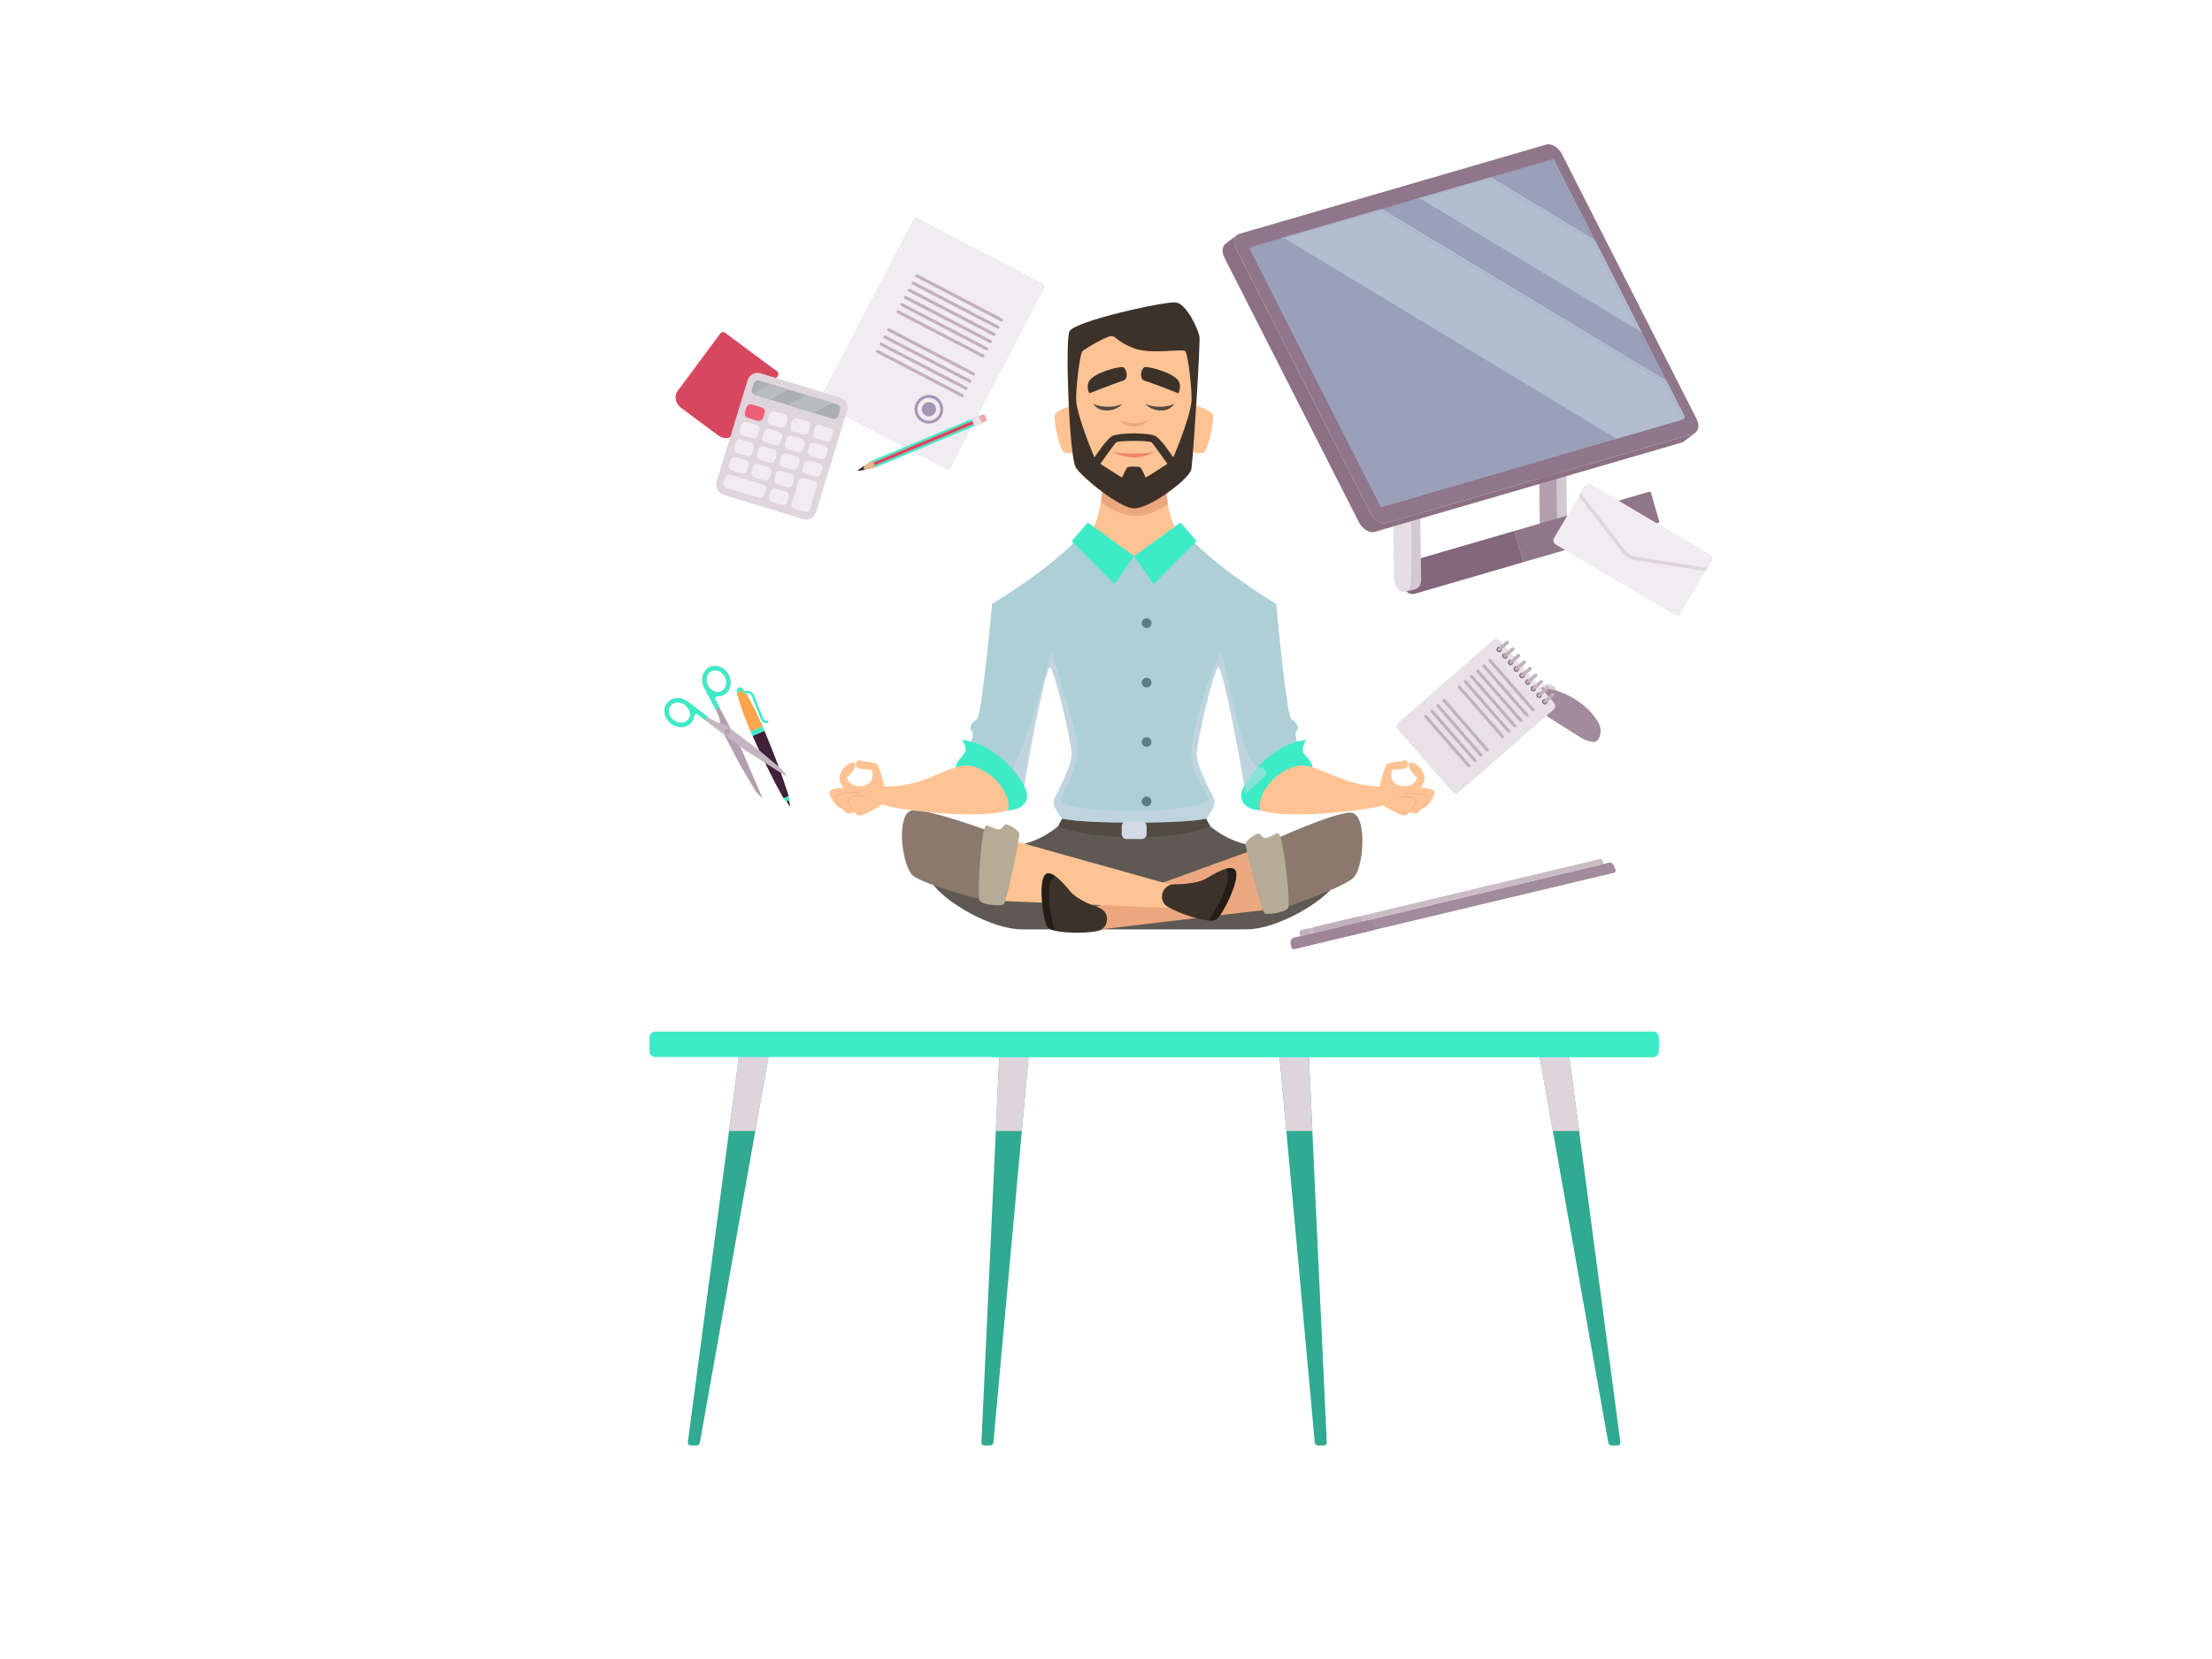<svg xmlns="http://www.w3.org/2000/svg" viewBox="0 0 800 600" width="800" height="600" preserveAspectRatio="xMidYMid meet" style="width: 100%; height: 100%; transform: translate3d(0px, 0px, 0px);"><defs><clipPath id="__lottie_element_37"><rect width="800" height="600" x="0" y="0"></rect></clipPath></defs><g clip-path="url(#__lottie_element_37)"><g transform="matrix(1,0,0,1,400,286.491)" opacity="1" style="display: block;"><g opacity="1" transform="matrix(1,0,0,1,0,0)"><path fill="rgb(232,225,230)" fill-opacity="1" d=" M-22.445,-182.277 C-22.13,-182.881 -22.365,-183.628 -22.97,-183.943 C-22.97,-183.943 -68.052,-207.436 -68.052,-207.436 C-68.657,-207.751 -69.404,-207.516 -69.719,-206.912 C-69.719,-206.912 -103.478,-142.129 -103.478,-142.129 C-103.793,-141.525 -103.558,-140.778 -102.953,-140.463 C-102.953,-140.463 -57.87,-116.97 -57.87,-116.97 C-57.265,-116.655 -56.519,-116.89 -56.204,-117.494 C-56.204,-117.494 -22.445,-182.277 -22.445,-182.277z"></path></g><g opacity="1" transform="matrix(1,0,0,1,0,0)"><path fill="rgb(240,236,239)" fill-opacity="1" d=" M-22.445,-182.277 C-22.13,-182.881 -22.365,-183.628 -22.97,-183.943 C-22.97,-183.943 -68.052,-207.436 -68.052,-207.436 C-68.657,-207.752 -69.403,-207.516 -69.719,-206.911 C-69.719,-206.911 -103.478,-142.129 -103.478,-142.129 C-103.793,-141.525 -103.558,-140.778 -102.953,-140.463 C-102.953,-140.463 -57.87,-116.97 -57.87,-116.97 C-57.265,-116.655 -56.519,-116.89 -56.204,-117.494 C-56.204,-117.494 -22.445,-182.277 -22.445,-182.277z"></path></g><g opacity="1" transform="matrix(1,0,0,1,0,0)"><g opacity="1" transform="matrix(1,0,0,1,0,0)"><g opacity="1" transform="matrix(1,0,0,1,0,0)"><path fill="rgb(195,177,189)" fill-opacity="1" d=" M-52.236,-142.927 C-52.236,-142.927 -82.904,-158.909 -82.904,-158.909 C-83.178,-159.052 -83.285,-159.39 -83.142,-159.664 C-82.999,-159.939 -82.659,-160.046 -82.385,-159.903 C-82.385,-159.903 -51.718,-143.921 -51.718,-143.921 C-51.442,-143.777 -51.337,-143.44 -51.48,-143.165 C-51.623,-142.891 -51.96,-142.783 -52.236,-142.927z"></path></g></g><g opacity="1" transform="matrix(1,0,0,1,0,0)"><g opacity="1" transform="matrix(1,0,0,1,0,0)"><path fill="rgb(195,177,189)" fill-opacity="1" d=" M-50.123,-145.768 C-50.266,-145.493 -50.603,-145.386 -50.879,-145.53 C-50.879,-145.53 -81.547,-161.511 -81.547,-161.511 C-81.821,-161.654 -81.928,-161.992 -81.785,-162.267 C-81.642,-162.542 -81.303,-162.65 -81.029,-162.507 C-81.029,-162.507 -50.361,-146.525 -50.361,-146.525 C-50.085,-146.381 -49.98,-146.043 -50.123,-145.768z"></path></g></g><g opacity="1" transform="matrix(1,0,0,1,0,0)"><g opacity="1" transform="matrix(1,0,0,1,0,0)"><path fill="rgb(195,177,189)" fill-opacity="1" d=" M-48.767,-148.37 C-48.91,-148.096 -49.247,-147.988 -49.523,-148.132 C-49.523,-148.132 -80.191,-164.114 -80.191,-164.114 C-80.465,-164.257 -80.572,-164.596 -80.429,-164.87 C-80.286,-165.144 -79.948,-165.25 -79.674,-165.107 C-79.674,-165.107 -49.006,-149.125 -49.006,-149.125 C-48.73,-148.981 -48.624,-148.644 -48.767,-148.37z"></path></g></g><g opacity="1" transform="matrix(1,0,0,1,0,0)"><g opacity="1" transform="matrix(1,0,0,1,0,0)"><path fill="rgb(195,177,189)" fill-opacity="1" d=" M-47.411,-150.972 C-47.554,-150.697 -47.891,-150.591 -48.167,-150.735 C-48.167,-150.735 -78.835,-166.717 -78.835,-166.717 C-79.109,-166.86 -79.216,-167.197 -79.073,-167.472 C-78.93,-167.747 -78.591,-167.853 -78.317,-167.71 C-78.317,-167.71 -47.649,-151.728 -47.649,-151.728 C-47.373,-151.584 -47.268,-151.247 -47.411,-150.972z"></path></g></g><g opacity="1" transform="matrix(1,0,0,1,0,0)"><g opacity="1" transform="matrix(1,0,0,1,0,0)"><path fill="rgb(195,177,189)" fill-opacity="1" d=" M-44.777,-157.241 C-44.777,-157.241 -75.444,-173.222 -75.444,-173.222 C-75.718,-173.365 -75.826,-173.704 -75.683,-173.978 C-75.54,-174.253 -75.2,-174.359 -74.926,-174.216 C-74.926,-174.216 -44.259,-158.235 -44.259,-158.235 C-43.983,-158.091 -43.878,-157.753 -44.021,-157.478 C-44.164,-157.204 -44.501,-157.097 -44.777,-157.241z"></path></g></g><g opacity="1" transform="matrix(1,0,0,1,0,0)"><g opacity="1" transform="matrix(1,0,0,1,0,0)"><path fill="rgb(195,177,189)" fill-opacity="1" d=" M-42.664,-160.081 C-42.807,-159.807 -43.144,-159.7 -43.42,-159.844 C-43.42,-159.844 -74.088,-175.825 -74.088,-175.825 C-74.362,-175.968 -74.47,-176.306 -74.327,-176.58 C-74.184,-176.855 -73.845,-176.961 -73.571,-176.818 C-73.571,-176.818 -42.903,-160.837 -42.903,-160.837 C-42.627,-160.693 -42.521,-160.356 -42.664,-160.081z"></path></g></g><g opacity="1" transform="matrix(1,0,0,1,0,0)"><g opacity="1" transform="matrix(1,0,0,1,0,0)"><path fill="rgb(195,177,189)" fill-opacity="1" d=" M-41.308,-162.683 C-41.451,-162.408 -41.788,-162.302 -42.064,-162.446 C-42.064,-162.446 -72.732,-178.427 -72.732,-178.427 C-73.006,-178.57 -73.114,-178.908 -72.971,-179.183 C-72.828,-179.458 -72.488,-179.564 -72.214,-179.421 C-72.214,-179.421 -41.546,-163.44 -41.546,-163.44 C-41.27,-163.296 -41.165,-162.958 -41.308,-162.683z"></path></g></g><g opacity="1" transform="matrix(1,0,0,1,0,0)"><g opacity="1" transform="matrix(1,0,0,1,0,0)"><path fill="rgb(195,177,189)" fill-opacity="1" d=" M-40.708,-165.048 C-40.708,-165.048 -71.376,-181.03 -71.376,-181.03 C-71.65,-181.173 -71.757,-181.512 -71.614,-181.786 C-71.471,-182.061 -71.132,-182.166 -70.858,-182.023 C-70.858,-182.023 -40.19,-166.042 -40.19,-166.042 C-39.914,-165.898 -39.809,-165.561 -39.952,-165.286 C-40.095,-165.012 -40.432,-164.904 -40.708,-165.048z"></path></g></g><g opacity="1" transform="matrix(1,0,0,1,0,0)"><g opacity="1" transform="matrix(1,0,0,1,0,0)"><path fill="rgb(195,177,189)" fill-opacity="1" d=" M-38.596,-167.888 C-38.739,-167.615 -39.075,-167.508 -39.351,-167.652 C-39.351,-167.652 -70.019,-183.634 -70.019,-183.634 C-70.293,-183.777 -70.401,-184.114 -70.258,-184.388 C-70.115,-184.663 -69.776,-184.769 -69.502,-184.626 C-69.502,-184.626 -38.834,-168.644 -38.834,-168.644 C-38.558,-168.5 -38.453,-168.163 -38.596,-167.888z"></path></g></g><g opacity="1" transform="matrix(1,0,0,1,0,0)"><g opacity="1" transform="matrix(1,0,0,1,0,0)"><path fill="rgb(195,177,189)" fill-opacity="1" d=" M-37.239,-170.491 C-37.382,-170.216 -37.719,-170.11 -37.995,-170.254 C-37.995,-170.254 -68.663,-186.235 -68.663,-186.235 C-68.937,-186.378 -69.045,-186.716 -68.902,-186.991 C-68.759,-187.266 -68.419,-187.373 -68.145,-187.23 C-68.145,-187.23 -37.477,-171.248 -37.477,-171.248 C-37.201,-171.104 -37.096,-170.766 -37.239,-170.491z"></path></g></g></g><g opacity="1" transform="matrix(1,0,0,1,0,0)"><g opacity="1" transform="matrix(1,0,0,1,0,0)"><g opacity="1" transform="matrix(1,0,0,1,0,0)"><path fill="rgb(165,150,181)" fill-opacity="1" d=" M-66.449,-133.887 C-68.98,-135.206 -69.966,-138.338 -68.647,-140.87 C-67.328,-143.401 -64.195,-144.389 -61.664,-143.07 C-59.132,-141.75 -58.146,-138.616 -59.465,-136.085 C-60.784,-133.553 -63.917,-132.567 -66.449,-133.887z M-62.137,-142.162 C-64.168,-143.22 -66.681,-142.428 -67.74,-140.397 C-68.799,-138.365 -68.008,-135.851 -65.977,-134.793 C-63.944,-133.734 -61.43,-134.525 -60.371,-136.557 C-59.312,-138.588 -60.104,-141.103 -62.137,-142.162z"></path></g></g><g opacity="1" transform="matrix(1,0,0,1,0,0)"><path fill="rgb(165,150,181)" fill-opacity="1" d=" M-61.782,-137.294 C-61.128,-138.549 -61.617,-140.097 -62.872,-140.751 C-64.126,-141.405 -65.674,-140.918 -66.328,-139.663 C-66.982,-138.408 -66.495,-136.859 -65.241,-136.205 C-63.986,-135.551 -62.436,-136.039 -61.782,-137.294z"></path></g></g></g><g transform="matrix(1,0,0,1,400.001,286.491)" opacity="1" style="display: block;"><g opacity="1" transform="matrix(1,0,0,1,0,0)"><g opacity="1" transform="matrix(1,0,0,1,0,0)"><path fill="rgb(213,201,209)" fill-opacity="1" d=" M161.756,-150.665 C161.756,-150.665 158.238,-149.642 158.238,-149.642 C159.859,-150.114 161.709,-148.641 162.376,-146.348 C162.574,-145.667 162.633,-144.994 162.603,-144.364 C162.603,-144.364 163.266,-91.539 163.266,-91.539 C163.279,-91.329 163.286,-91.117 163.271,-90.909 C163.271,-90.909 163.259,-90.76 163.259,-90.76 C163.143,-89.318 162.441,-88.142 161.326,-87.818 C161.326,-87.818 164.844,-88.841 164.844,-88.841 C165.959,-89.165 166.661,-90.342 166.777,-91.784 C166.777,-91.784 166.789,-91.933 166.789,-91.933 C166.804,-92.141 166.797,-92.353 166.784,-92.563 C166.784,-92.563 166.121,-145.388 166.121,-145.388 C166.15,-146.018 166.093,-146.691 165.895,-147.372 C165.228,-149.665 163.377,-151.137 161.756,-150.665z"></path></g><g opacity="1" transform="matrix(1,0,0,1,0,0)"><path fill="rgb(179,160,174)" fill-opacity="1" d=" M161.326,-87.818 C162.441,-88.142 163.143,-89.318 163.259,-90.76 C163.259,-90.76 163.271,-90.909 163.271,-90.909 C163.286,-91.117 163.279,-91.329 163.266,-91.539 C163.266,-91.539 162.603,-144.364 162.603,-144.364 C162.633,-144.994 162.574,-145.667 162.376,-146.348 C161.709,-148.641 159.859,-150.114 158.238,-149.642 C157.092,-149.309 156.377,-148.08 156.292,-146.579 C156.281,-146.333 156.283,-146.188 156.29,-146.044 C156.29,-146.044 156.944,-92.847 156.944,-92.847 C156.944,-92.847 156.954,-92.529 156.954,-92.529 C156.98,-92.061 157.04,-91.593 157.181,-91.109 C157.848,-88.816 159.705,-87.346 161.326,-87.818z"></path></g></g><g opacity="1" transform="matrix(1,0,0,1,0,0)"><g opacity="1" transform="matrix(1,0,0,1,0,0)"><path fill="rgb(143,118,138)" fill-opacity="1" d=" M196.536,-108.679 C191.734,-107.282 168.719,-100.586 147.281,-94.349 C147.503,-94.413 147.753,-94.214 147.844,-93.901 C147.844,-93.901 150.799,-83.745 150.799,-83.745 C150.89,-83.431 150.786,-83.129 150.564,-83.065 C172.002,-89.302 195.017,-95.997 199.819,-97.394 C200.041,-97.458 200.145,-97.761 200.054,-98.075 C200.054,-98.075 197.099,-108.23 197.099,-108.23 C197.008,-108.543 196.758,-108.743 196.536,-108.679z"></path></g><g opacity="1" transform="matrix(1,0,0,1,0,0)"><path fill="rgb(131,103,124)" fill-opacity="1" d=" M150.799,-83.745 C150.799,-83.745 147.844,-93.901 147.844,-93.901 C147.753,-94.214 147.503,-94.413 147.281,-94.349 C129.502,-89.177 112.807,-84.32 108.481,-83.061 C108.481,-83.061 108.481,-83.061 108.481,-83.061 C108.206,-82.981 107.949,-82.863 107.712,-82.713 C107.593,-82.638 107.479,-82.554 107.37,-82.463 C107.043,-82.189 106.763,-81.846 106.533,-81.449 C106.38,-81.184 106.249,-80.896 106.143,-80.588 C106.037,-80.28 105.954,-79.953 105.898,-79.611 C105.729,-78.585 105.793,-77.427 106.133,-76.258 C107.037,-73.15 109.567,-71.137 111.764,-71.776 C116.088,-73.034 132.784,-77.892 150.564,-83.065 C150.786,-83.129 150.89,-83.431 150.799,-83.745z"></path></g></g><g opacity="1" transform="matrix(1,0,0,1,0,0)"><g opacity="1" transform="matrix(1,0,0,1,0,0)"><path fill="rgb(213,201,209)" fill-opacity="1" d=" M108.944,-135.3 C108.944,-135.3 105.426,-134.277 105.426,-134.277 C107.047,-134.749 108.897,-133.276 109.564,-130.983 C109.762,-130.302 109.82,-129.63 109.791,-129 C109.791,-129 110.453,-76.174 110.453,-76.174 C110.466,-75.964 110.473,-75.752 110.458,-75.544 C110.458,-75.544 110.447,-75.395 110.447,-75.395 C110.331,-73.953 109.629,-72.777 108.514,-72.453 C108.514,-72.453 112.032,-73.477 112.032,-73.477 C113.147,-73.801 113.849,-74.977 113.965,-76.419 C113.965,-76.419 113.976,-76.568 113.976,-76.568 C113.991,-76.776 113.985,-76.988 113.972,-77.198 C113.972,-77.198 113.309,-130.023 113.309,-130.023 C113.339,-130.653 113.28,-131.326 113.082,-132.007 C112.415,-134.3 110.565,-135.772 108.944,-135.3z"></path></g><g opacity="1" transform="matrix(1,0,0,1,0,0)"><path fill="rgb(229,223,229)" fill-opacity="1" d=" M108.514,-72.453 C109.629,-72.777 110.331,-73.953 110.447,-75.395 C110.447,-75.395 110.458,-75.544 110.458,-75.544 C110.473,-75.752 110.466,-75.964 110.453,-76.174 C110.453,-76.174 109.791,-129 109.791,-129 C109.821,-129.63 109.762,-130.302 109.564,-130.983 C108.897,-133.276 107.047,-134.749 105.426,-134.277 C104.28,-133.944 103.565,-132.715 103.48,-131.214 C103.469,-130.968 103.471,-130.823 103.478,-130.679 C103.478,-130.679 104.131,-77.482 104.131,-77.482 C104.131,-77.482 104.141,-77.165 104.141,-77.165 C104.167,-76.697 104.228,-76.229 104.369,-75.745 C105.036,-73.452 106.893,-71.981 108.514,-72.453z"></path></g></g><g opacity="1" transform="matrix(1,0,0,1,0,0)"><path fill="rgb(143,118,138)" fill-opacity="1" d=" M213.551,-135.049 C213.551,-135.049 164.891,-230.756 164.891,-230.756 C163.644,-233.208 161.085,-234.753 159.185,-234.2 C159.185,-234.2 48.249,-201.926 48.249,-201.926 C47.801,-201.796 47.436,-201.554 47.146,-201.238 C47.121,-201.211 47.093,-201.188 47.07,-201.16 C46.934,-200.998 46.817,-200.818 46.721,-200.621 C46.701,-200.58 46.689,-200.532 46.671,-200.489 C46.602,-200.328 46.542,-200.159 46.499,-199.98 C46.48,-199.901 46.471,-199.817 46.457,-199.735 C46.431,-199.581 46.411,-199.423 46.404,-199.259 C46.4,-199.164 46.401,-199.067 46.403,-198.969 C46.407,-198.778 46.42,-198.583 46.449,-198.383 C46.459,-198.311 46.472,-198.238 46.486,-198.165 C46.53,-197.928 46.588,-197.688 46.667,-197.444 C46.679,-197.406 46.693,-197.368 46.706,-197.33 C46.804,-197.048 46.92,-196.762 47.065,-196.477 C47.065,-196.477 95.724,-100.77 95.724,-100.77 C95.736,-100.747 95.751,-100.728 95.763,-100.705 C95.794,-100.645 95.833,-100.593 95.866,-100.534 C95.92,-100.437 95.979,-100.343 96.037,-100.249 C96.072,-100.193 96.103,-100.135 96.139,-100.08 C96.162,-100.044 96.181,-100.005 96.205,-99.97 C96.259,-99.891 96.317,-99.818 96.373,-99.742 C96.496,-99.576 96.623,-99.416 96.757,-99.264 C96.846,-99.162 96.937,-99.066 97.03,-98.971 C97.156,-98.843 97.285,-98.721 97.417,-98.605 C97.515,-98.519 97.613,-98.436 97.714,-98.357 C97.914,-98.201 98.116,-98.051 98.324,-97.925 C98.337,-97.917 98.351,-97.91 98.364,-97.902 C98.591,-97.767 98.823,-97.653 99.055,-97.556 C99.087,-97.542 99.119,-97.527 99.151,-97.514 C99.382,-97.423 99.614,-97.355 99.844,-97.305 C99.888,-97.296 99.931,-97.287 99.974,-97.279 C100.202,-97.237 100.429,-97.215 100.65,-97.218 C100.685,-97.218 100.72,-97.222 100.755,-97.224 C100.986,-97.234 101.213,-97.263 101.43,-97.326 C101.43,-97.326 212.367,-129.6 212.367,-129.6 C212.579,-129.662 212.768,-129.755 212.946,-129.861 C212.984,-129.884 213.023,-129.907 213.06,-129.932 C214.374,-130.822 214.632,-132.923 213.551,-135.049z"></path></g><g opacity="1" transform="matrix(1,0,0,1,0,0)"><g opacity="1" transform="matrix(1,0,0,1,0,0)"><path fill="rgb(140,113,133)" fill-opacity="1" d=" M213.06,-129.932 C213.023,-129.907 212.984,-129.884 212.946,-129.861 C212.768,-129.755 212.579,-129.662 212.367,-129.6 C212.367,-129.6 101.43,-97.326 101.43,-97.326 C101.213,-97.263 100.986,-97.234 100.755,-97.224 C100.72,-97.222 100.685,-97.218 100.65,-97.218 C100.428,-97.215 100.203,-97.237 99.974,-97.279 C99.931,-97.287 99.888,-97.296 99.844,-97.305 C99.614,-97.355 99.382,-97.423 99.151,-97.514 C99.119,-97.527 99.087,-97.542 99.055,-97.556 C98.823,-97.653 98.591,-97.767 98.364,-97.902 C98.351,-97.91 98.337,-97.917 98.324,-97.925 C98.116,-98.051 97.914,-98.201 97.714,-98.357 C97.613,-98.436 97.515,-98.519 97.417,-98.605 C97.284,-98.721 97.156,-98.843 97.03,-98.971 C96.937,-99.066 96.846,-99.162 96.757,-99.264 C96.623,-99.416 96.496,-99.576 96.373,-99.742 C96.317,-99.818 96.259,-99.891 96.205,-99.97 C96.181,-100.005 96.162,-100.044 96.139,-100.08 C96.103,-100.135 96.072,-100.193 96.037,-100.249 C95.979,-100.343 95.92,-100.437 95.866,-100.534 C95.833,-100.593 95.794,-100.645 95.763,-100.705 C95.751,-100.728 95.736,-100.747 95.724,-100.77 C95.724,-100.77 47.065,-196.477 47.065,-196.477 C46.92,-196.762 46.804,-197.048 46.706,-197.33 C46.693,-197.368 46.679,-197.406 46.667,-197.444 C46.588,-197.688 46.53,-197.928 46.486,-198.165 C46.472,-198.238 46.459,-198.311 46.449,-198.383 C46.42,-198.583 46.407,-198.778 46.403,-198.969 C46.401,-199.067 46.4,-199.164 46.404,-199.259 C46.411,-199.423 46.431,-199.581 46.457,-199.735 C46.471,-199.817 46.48,-199.901 46.499,-199.98 C46.542,-200.159 46.602,-200.328 46.671,-200.489 C46.689,-200.532 46.701,-200.58 46.721,-200.621 C46.817,-200.818 46.934,-200.998 47.07,-201.16 C47.093,-201.188 47.121,-201.211 47.146,-201.238 C47.167,-201.261 47.181,-201.289 47.203,-201.311 C47.282,-201.391 47.367,-201.465 47.457,-201.533 C47.457,-201.533 43.224,-198.347 43.224,-198.347 C43.17,-198.307 43.13,-198.252 43.08,-198.207 C43.018,-198.151 42.957,-198.096 42.901,-198.034 C42.825,-197.95 42.757,-197.859 42.693,-197.764 C42.644,-197.692 42.593,-197.62 42.551,-197.542 C42.494,-197.438 42.448,-197.325 42.404,-197.211 C42.383,-197.157 42.361,-197.103 42.343,-197.047 C42.334,-197.02 42.321,-196.996 42.313,-196.969 C42.243,-196.734 42.193,-196.485 42.172,-196.221 C42.169,-196.186 42.173,-196.149 42.171,-196.113 C42.159,-195.881 42.167,-195.639 42.193,-195.391 C42.202,-195.303 42.218,-195.212 42.232,-195.122 C42.266,-194.911 42.314,-194.695 42.376,-194.477 C42.401,-194.387 42.424,-194.298 42.454,-194.207 C42.555,-193.904 42.675,-193.597 42.831,-193.29 C42.831,-193.29 91.491,-97.583 91.491,-97.583 C91.634,-97.302 91.797,-97.038 91.971,-96.783 C92.025,-96.704 92.084,-96.63 92.14,-96.554 C92.217,-96.451 92.299,-96.354 92.38,-96.256 C92.429,-96.197 92.474,-96.134 92.524,-96.077 C92.613,-95.975 92.705,-95.878 92.798,-95.783 C92.923,-95.655 93.052,-95.534 93.184,-95.418 C93.282,-95.332 93.38,-95.249 93.481,-95.17 C93.535,-95.128 93.591,-95.093 93.646,-95.053 C93.794,-94.945 93.939,-94.829 94.091,-94.737 C94.104,-94.729 94.117,-94.724 94.13,-94.716 C94.358,-94.581 94.589,-94.466 94.822,-94.369 C94.854,-94.356 94.886,-94.34 94.918,-94.327 C95.149,-94.236 95.38,-94.169 95.61,-94.119 C95.654,-94.109 95.698,-94.1 95.741,-94.092 C95.969,-94.05 96.196,-94.028 96.417,-94.031 C96.452,-94.031 96.486,-94.036 96.521,-94.037 C96.752,-94.047 96.98,-94.076 97.197,-94.139 C97.197,-94.139 208.133,-126.413 208.133,-126.413 C208.432,-126.5 208.697,-126.634 208.927,-126.807 C208.927,-126.807 213.16,-129.994 213.16,-129.994 C213.129,-129.971 213.092,-129.954 213.06,-129.932z"></path></g></g><g opacity="1" transform="matrix(1,0,0,1,0,0)"><g opacity="1" transform="matrix(1,0,0,1,0,0)"><g opacity="1" transform="matrix(1,0,0,1,0,0)"><g opacity="1" transform="matrix(1,0,0,1,0,0)"><path fill="rgb(154,160,186)" fill-opacity="1" d=" M52.107,-196.769 C52.107,-196.769 52.838,-197.32 52.838,-197.32 C52.865,-197.34 52.897,-197.356 52.932,-197.366 C52.932,-197.366 52.2,-196.815 52.2,-196.815 C52.165,-196.805 52.134,-196.789 52.107,-196.769z"></path></g></g><g opacity="1" transform="matrix(1,0,0,1,0,0)"><g opacity="1" transform="matrix(1,0,0,1,0,0)"><path fill="rgb(154,160,186)" fill-opacity="1" d=" M52.2,-196.815 C52.2,-196.815 52.932,-197.366 52.932,-197.366 C52.932,-197.366 64.08,-200.609 64.08,-200.609 C64.08,-200.609 63.348,-200.058 63.348,-200.058 C63.348,-200.058 52.2,-196.815 52.2,-196.815z"></path></g></g><g opacity="1" transform="matrix(1,0,0,1,0,0)"><g opacity="1" transform="matrix(1,0,0,1,0,0)"><path fill="rgb(178,189,208)" fill-opacity="1" d=" M209.242,-135.297 C209.242,-135.297 208.51,-134.746 208.51,-134.746 C208.655,-134.855 208.682,-135.099 208.563,-135.333 C208.563,-135.333 209.295,-135.884 209.295,-135.884 C209.414,-135.65 209.387,-135.406 209.242,-135.297z"></path></g></g><g opacity="1" transform="matrix(1,0,0,1,0,0)"><g opacity="1" transform="matrix(1,0,0,1,0,0)"><path fill="rgb(178,189,208)" fill-opacity="1" d=" M98.984,-210.426 C98.984,-210.426 202.001,-148.239 202.001,-148.239 C202.001,-148.239 208.563,-135.333 208.563,-135.333 C208.704,-135.056 208.64,-134.766 208.418,-134.701 C208.418,-134.701 183.586,-127.476 183.586,-127.476 C183.586,-127.476 63.349,-200.058 63.349,-200.058 C63.349,-200.058 98.984,-210.426 98.984,-210.426z"></path></g></g><g opacity="1" transform="matrix(1,0,0,1,0,0)"><g opacity="1" transform="matrix(1,0,0,1,0,0)"><path fill="rgb(154,160,186)" fill-opacity="1" d=" M63.348,-200.058 C63.348,-200.058 64.08,-200.609 64.08,-200.609 C64.08,-200.609 184.318,-128.027 184.318,-128.027 C184.318,-128.027 183.586,-127.476 183.586,-127.476 C183.586,-127.476 63.348,-200.058 63.348,-200.058z"></path></g></g><g opacity="1" transform="matrix(1,0,0,1,0,0)"><g opacity="1" transform="matrix(1,0,0,1,0,0)"><path fill="rgb(178,189,208)" fill-opacity="1" d=" M63.349,-200.058 C63.349,-200.058 64.08,-200.609 64.08,-200.609 C64.08,-200.609 99.716,-210.977 99.716,-210.977 C99.716,-210.977 98.984,-210.426 98.984,-210.426 C98.984,-210.426 63.349,-200.058 63.349,-200.058z"></path></g></g><g opacity="1" transform="matrix(1,0,0,1,0,0)"><g opacity="1" transform="matrix(1,0,0,1,0,0)"><path fill="rgb(154,160,186)" fill-opacity="1" d=" M193.127,-165.694 C193.127,-165.694 193.859,-166.245 193.859,-166.245 C193.859,-166.245 202.733,-148.79 202.733,-148.79 C202.733,-148.79 202.001,-148.239 202.001,-148.239 C202.001,-148.239 193.127,-165.694 193.127,-165.694z"></path></g></g><g opacity="1" transform="matrix(1,0,0,1,0,0)"><g opacity="1" transform="matrix(1,0,0,1,0,0)"><path fill="rgb(154,160,186)" fill-opacity="1" d=" M98.984,-210.426 C98.984,-210.426 112.5,-214.358 112.5,-214.358 C112.5,-214.358 193.127,-165.694 193.127,-165.694 C193.127,-165.694 202.001,-148.239 202.001,-148.239 C202.001,-148.239 98.984,-210.426 98.984,-210.426z"></path></g></g><g opacity="1" transform="matrix(1,0,0,1,0,0)"><g opacity="1" transform="matrix(1,0,0,1,0,0)"><path fill="rgb(178,189,208)" fill-opacity="1" d=" M98.984,-210.426 C98.984,-210.426 99.716,-210.977 99.716,-210.977 C99.716,-210.977 202.733,-148.79 202.733,-148.79 C202.733,-148.79 202.001,-148.239 202.001,-148.239 C202.001,-148.239 98.984,-210.426 98.984,-210.426z"></path></g></g><g opacity="1" transform="matrix(1,0,0,1,0,0)"><g opacity="1" transform="matrix(1,0,0,1,0,0)"><path fill="rgb(154,160,186)" fill-opacity="1" d=" M98.984,-210.426 C98.984,-210.426 99.716,-210.977 99.716,-210.977 C99.716,-210.977 113.231,-214.909 113.231,-214.909 C113.231,-214.909 112.5,-214.358 112.5,-214.358 C112.5,-214.358 98.984,-210.426 98.984,-210.426z"></path></g></g><g opacity="1" transform="matrix(1,0,0,1,0,0)"><g opacity="1" transform="matrix(1,0,0,1,0,0)"><path fill="rgb(154,160,186)" fill-opacity="1" d=" M52.2,-196.815 C52.2,-196.815 63.348,-200.058 63.348,-200.058 C63.348,-200.058 183.586,-127.476 183.586,-127.476 C183.586,-127.476 99.841,-103.112 99.841,-103.112 C99.619,-103.047 99.322,-103.234 99.181,-103.511 C99.181,-103.511 52.063,-196.185 52.063,-196.185 C51.917,-196.472 51.978,-196.75 52.2,-196.815z"></path></g></g><g opacity="1" transform="matrix(1,0,0,1,0,0)"><g opacity="1" transform="matrix(1,0,0,1,0,0)"><path fill="rgb(178,189,208)" fill-opacity="1" d=" M138.382,-221.888 C138.382,-221.888 176.142,-199.1 176.142,-199.1 C176.142,-199.1 193.127,-165.694 193.127,-165.694 C193.127,-165.694 112.5,-214.358 112.5,-214.358 C112.5,-214.358 138.382,-221.888 138.382,-221.888z"></path></g></g><g opacity="1" transform="matrix(1,0,0,1,0,0)"><g opacity="1" transform="matrix(1,0,0,1,0,0)"><path fill="rgb(178,189,208)" fill-opacity="1" d=" M176.142,-199.1 C176.142,-199.1 176.874,-199.651 176.874,-199.651 C176.874,-199.651 193.859,-166.245 193.859,-166.245 C193.859,-166.245 193.127,-165.694 193.127,-165.694 C193.127,-165.694 176.142,-199.1 176.142,-199.1z"></path></g></g><g opacity="1" transform="matrix(1,0,0,1,0,0)"><g opacity="1" transform="matrix(1,0,0,1,0,0)"><path fill="rgb(154,160,186)" fill-opacity="1" d=" M112.5,-214.358 C112.5,-214.358 113.231,-214.909 113.231,-214.909 C113.231,-214.909 193.859,-166.245 193.859,-166.245 C193.859,-166.245 193.127,-165.694 193.127,-165.694 C193.127,-165.694 112.5,-214.358 112.5,-214.358z"></path></g></g><g opacity="1" transform="matrix(1,0,0,1,0,0)"><g opacity="1" transform="matrix(1,0,0,1,0,0)"><path fill="rgb(178,189,208)" fill-opacity="1" d=" M112.5,-214.358 C112.5,-214.358 113.232,-214.909 113.232,-214.909 C113.232,-214.909 139.114,-222.439 139.114,-222.439 C139.114,-222.439 138.382,-221.888 138.382,-221.888 C138.382,-221.888 112.5,-214.358 112.5,-214.358z"></path></g></g><g opacity="1" transform="matrix(1,0,0,1,0,0)"><g opacity="1" transform="matrix(1,0,0,1,0,0)"><path fill="rgb(178,189,208)" fill-opacity="1" d=" M202.001,-148.239 C202.001,-148.239 202.733,-148.79 202.733,-148.79 C202.733,-148.79 209.295,-135.884 209.295,-135.884 C209.295,-135.884 208.563,-135.333 208.563,-135.333 C208.563,-135.333 202.001,-148.239 202.001,-148.239z"></path></g></g><g opacity="1" transform="matrix(1,0,0,1,0,0)"><g opacity="1" transform="matrix(1,0,0,1,0,0)"><path fill="rgb(154,160,186)" fill-opacity="1" d=" M161.445,-228.007 C161.445,-228.007 162.177,-228.558 162.177,-228.558 C162.177,-228.558 176.874,-199.651 176.874,-199.651 C176.874,-199.651 176.142,-199.1 176.142,-199.1 C176.142,-199.1 161.445,-228.007 161.445,-228.007z"></path></g></g><g opacity="1" transform="matrix(1,0,0,1,0,0)"><g opacity="1" transform="matrix(1,0,0,1,0,0)"><path fill="rgb(154,160,186)" fill-opacity="1" d=" M160.778,-228.403 C161,-228.468 161.299,-228.294 161.445,-228.007 C161.445,-228.007 176.142,-199.1 176.142,-199.1 C176.142,-199.1 138.382,-221.888 138.382,-221.888 C138.382,-221.888 160.778,-228.403 160.778,-228.403z"></path></g></g><g opacity="1" transform="matrix(1,0,0,1,0,0)"><g opacity="1" transform="matrix(1,0,0,1,0,0)"><path fill="rgb(178,189,208)" fill-opacity="1" d=" M138.382,-221.888 C138.382,-221.888 139.114,-222.439 139.114,-222.439 C139.114,-222.439 176.874,-199.651 176.874,-199.651 C176.874,-199.651 176.142,-199.1 176.142,-199.1 C176.142,-199.1 138.382,-221.888 138.382,-221.888z"></path></g></g><g opacity="1" transform="matrix(1,0,0,1,0,0)"><g opacity="1" transform="matrix(1,0,0,1,0,0)"><path fill="rgb(154,160,186)" fill-opacity="1" d=" M138.382,-221.888 C138.382,-221.888 139.113,-222.439 139.113,-222.439 C139.113,-222.439 161.509,-228.954 161.509,-228.954 C161.509,-228.954 160.778,-228.403 160.778,-228.403 C160.778,-228.403 138.382,-221.888 138.382,-221.888z"></path></g></g><g opacity="1" transform="matrix(1,0,0,1,0,0)"><g opacity="1" transform="matrix(1,0,0,1,0,0)"><path fill="rgb(154,160,186)" fill-opacity="1" d=" M160.778,-228.403 C160.778,-228.403 161.509,-228.954 161.509,-228.954 C161.731,-229.019 162.031,-228.845 162.177,-228.558 C162.177,-228.558 161.445,-228.007 161.445,-228.007 C161.299,-228.294 161,-228.468 160.778,-228.403z"></path></g></g></g></g></g><g transform="matrix(1,0,0,1,400,286.491)" opacity="1" style="display: block;"><g opacity="1" transform="matrix(1,0,0,1,0,0)"><path fill="rgb(221,211,218)" fill-opacity="1" d=" M162.68,-33.798 C163.693,-35.399 163.215,-37.518 161.614,-38.531 C160.013,-39.544 157.894,-39.066 156.881,-37.465 C155.868,-35.864 156.346,-33.745 157.947,-32.732 C159.548,-31.719 161.667,-32.197 162.68,-33.798z"></path></g><g opacity="1" transform="matrix(1,0,0,1,0,0)"><path fill="rgb(161,139,156)" fill-opacity="1" d=" M178.182,-19.332 C179.123,-21.087 179.119,-23.198 178.176,-24.952 C176.961,-27.212 174.609,-30.332 170.107,-33.318 C163.851,-37.467 156.297,-38.433 152.363,-37.536 C151.652,-37.374 151.067,-36.871 150.801,-36.192 C150.535,-35.513 150.621,-34.746 151.033,-34.144 C152.102,-32.58 153.48,-31.252 155.081,-30.239 C155.081,-30.239 171.506,-19.852 171.506,-19.852 C172.832,-19.013 174.311,-18.445 175.857,-18.181 C176.791,-18.021 177.723,-18.477 178.171,-19.312 C178.171,-19.312 178.182,-19.332 178.182,-19.332z"></path></g></g><g transform="matrix(1,0,0,1,400.001,286.492)" opacity="1" style="display: block;"><g opacity="1" transform="matrix(1,0,0,1,0,0)"><path fill="rgb(161,139,156)" fill-opacity="1" d=" M183.86,26.928 C183.489,25.931 182.683,25.331 181.95,25.506 C181.95,25.506 67.87,52.703 67.87,52.703 C67.037,52.902 66.59,54.023 66.873,55.209 C66.873,55.209 67.067,56.025 67.067,56.025 C67.185,56.522 67.565,56.856 67.914,56.773 C67.914,56.773 183.862,29.131 183.862,29.131 C184.049,29.087 184.197,28.927 184.269,28.695 C184.341,28.463 184.328,28.182 184.233,27.928 C184.233,27.928 183.86,26.928 183.86,26.928z"></path></g><g opacity="1" transform="matrix(1,0,0,1,0,0)"><path fill="rgb(202,187,197)" fill-opacity="1" d=" M178.789,24.135 C178.789,24.135 70.493,49.953 70.493,49.953 C70.144,50.036 69.957,50.506 70.075,51.003 C70.075,51.003 70.34,52.114 70.34,52.114 C70.34,52.114 179.901,25.995 179.901,25.995 C179.901,25.995 179.636,24.884 179.636,24.884 C179.518,24.387 179.138,24.052 178.789,24.135z"></path></g><g opacity="1" transform="matrix(1,0,0,1,0,0)"><path fill="rgb(158,134,151)" fill-opacity="1" d=" M96.575,47.736 C96.204,46.739 95.398,46.14 94.665,46.315 C94.665,46.315 67.87,52.703 67.87,52.703 C67.037,52.902 66.59,54.023 66.873,55.209 C66.873,55.209 67.067,56.025 67.067,56.025 C67.185,56.522 67.565,56.856 67.914,56.773 C67.914,56.773 96.576,49.94 96.576,49.94 C96.763,49.896 96.912,49.736 96.984,49.504 C97.056,49.272 97.043,48.991 96.948,48.737 C96.948,48.737 96.575,47.736 96.575,47.736z"></path></g><g opacity="1" transform="matrix(1,0,0,1,0,0)"><path fill="rgb(193,176,188)" fill-opacity="1" d=" M91.504,44.944 C91.504,44.944 75.365,48.792 75.365,48.792 C75.016,48.875 74.829,49.345 74.947,49.842 C74.947,49.842 75.212,50.952 75.212,50.952 C75.212,50.952 92.615,46.803 92.615,46.803 C92.615,46.803 92.351,45.693 92.351,45.693 C92.233,45.196 91.853,44.861 91.504,44.944z"></path></g><g opacity="1" transform="matrix(1,0,0,1,0,0)"><path fill="rgb(193,176,188)" fill-opacity="1" d=" M72.576,49.456 C72.576,49.456 70.493,49.953 70.493,49.953 C70.144,50.036 69.957,50.506 70.075,51.003 C70.075,51.003 70.34,52.114 70.34,52.114 C70.34,52.114 73.687,51.316 73.687,51.316 C73.687,51.316 73.422,50.205 73.422,50.205 C73.304,49.708 72.925,49.373 72.576,49.456z"></path></g></g><g transform="matrix(1,0,0,1,400.001,286.491)" opacity="1" style="display: block;"><g opacity="1" transform="matrix(1,0,0,1,0,0)"><path fill="rgb(215,72,95)" fill-opacity="1" d=" M-119.304,-148.555 C-119.463,-148.616 -119.583,-148.749 -119.629,-148.913 C-119.676,-149.076 -119.642,-149.251 -119.541,-149.388 C-119.541,-149.388 -118.719,-150.496 -118.719,-150.496 C-118.317,-151.038 -118.431,-151.804 -118.974,-152.207 C-118.974,-152.207 -137.776,-166.154 -137.776,-166.154 C-138.318,-166.556 -139.084,-166.443 -139.486,-165.901 C-139.486,-165.901 -154.973,-145.022 -154.973,-145.022 C-156.317,-143.209 -155.582,-140.391 -153.769,-139.047 C-153.769,-139.047 -140.073,-128.888 -140.073,-128.888 C-138.26,-127.544 -135.551,-127.805 -134.207,-129.618 C-133.968,-129.94 -133.78,-130.192 -133.629,-130.396 C-133.237,-130.924 -133.112,-131.094 -133.119,-131.084 C-133.058,-131.167 -132.992,-131.256 -132.916,-131.358 C-132.829,-131.475 -132.698,-131.553 -132.553,-131.574 C-132.407,-131.594 -132.26,-131.555 -132.144,-131.466 C-128.868,-128.954 -122.818,-126.396 -116.958,-134.296 C-109.947,-143.748 -116.213,-147.321 -119.304,-148.555z M-130.275,-134.563 C-130.335,-134.649 -130.416,-134.727 -130.404,-134.744 C-120.389,-148.245 -124.244,-143.049 -122.101,-145.938 C-121.463,-146.797 -113.038,-144.172 -119.155,-135.926 C-124.311,-128.975 -128.639,-132.185 -130.275,-134.563z"></path></g></g><g transform="matrix(1,0,0,1,400,286.491)" opacity="1" style="display: block;"><g opacity="1" transform="matrix(1,0,0,1,0,0)"><path fill="rgb(65,33,57)" fill-opacity="1" d=" M-114.604,4.811 C-114.552,4.886 -114.45,4.919 -114.369,4.884 C-114.287,4.849 -114.243,4.752 -114.261,4.663 C-114.261,4.663 -114.708,2.892 -114.708,2.892 C-114.708,2.892 -115.588,3.273 -115.588,3.273 C-115.588,3.273 -114.604,4.811 -114.604,4.811z"></path></g><g opacity="1" transform="matrix(1,0,0,1,0,0)"><path fill="rgb(65,33,57)" fill-opacity="1" d=" M-125.983,-16.296 C-125.418,-15.079 -124.849,-13.873 -124.295,-12.681 C-123.733,-11.491 -123.178,-10.317 -122.615,-9.196 C-122.052,-8.075 -121.527,-6.976 -121,-5.955 C-120.471,-4.935 -119.973,-3.96 -119.509,-3.067 C-118.577,-1.291 -117.773,0.19 -117.196,1.209 C-116.95,1.645 -116.743,1.989 -116.59,2.253 C-116.59,2.253 -114.764,1.464 -114.764,1.464 C-114.852,1.172 -114.96,0.784 -115.109,0.307 C-115.457,-0.811 -115.985,-2.413 -116.639,-4.308 C-116.972,-5.258 -117.34,-6.288 -117.722,-7.372 C-118.104,-8.455 -118.545,-9.591 -118.977,-10.769 C-119.409,-11.947 -119.883,-13.155 -120.364,-14.38 C-120.853,-15.6 -121.341,-16.842 -121.84,-18.087 C-122.421,-19.472 -122.981,-20.857 -123.538,-22.213 C-123.538,-22.213 -127.827,-20.359 -127.827,-20.359 C-127.221,-19.024 -126.596,-17.668 -125.983,-16.296z"></path></g><g opacity="1" transform="matrix(1,0,0,1,0,0)"><path fill="rgb(61,236,199)" fill-opacity="1" d=" M-127.827,-20.359 C-127.827,-20.359 -123.538,-22.213 -123.538,-22.213 C-123.763,-22.755 -123.984,-23.289 -124.204,-23.822 C-124.204,-23.822 -128.543,-21.946 -128.543,-21.946 C-128.305,-21.42 -128.068,-20.894 -127.827,-20.359z"></path></g><g opacity="1" transform="matrix(1,0,0,1,0,0)"><path fill="rgb(61,236,199)" fill-opacity="1" d=" M-131.227,-37.339 C-131.514,-37.756 -132.037,-37.976 -132.56,-37.866 C-133.272,-37.722 -133.728,-37.031 -133.576,-36.323 C-133.576,-36.323 -133.548,-36.19 -133.486,-35.935 C-133.486,-35.935 -131.007,-37.007 -131.007,-37.007 C-131.151,-37.226 -131.227,-37.339 -131.227,-37.339z"></path></g><g opacity="1" transform="matrix(1,0,0,1,0,0)"><path fill="rgb(61,236,199)" fill-opacity="1" d=" M-122.693,-25.879 C-122.922,-25.78 -123.194,-25.808 -123.389,-25.946 C-123.669,-26.144 -123.893,-26.415 -124.014,-26.74 C-124.014,-26.74 -127.348,-35.104 -127.348,-35.104 C-127.716,-36.02 -128.586,-36.602 -129.573,-36.601 C-129.573,-36.601 -130.728,-36.586 -130.728,-36.586 C-130.728,-36.586 -131.182,-36.583 -131.182,-36.583 C-131.421,-36.577 -131.611,-36.388 -131.605,-36.149 C-131.602,-35.917 -131.41,-35.72 -131.171,-35.726 C-131.171,-35.726 -130.199,-35.74 -130.199,-35.74 C-130.199,-35.74 -129.562,-35.744 -129.562,-35.744 C-128.933,-35.745 -128.376,-35.376 -128.142,-34.79 C-128.142,-34.79 -124.816,-26.423 -124.816,-26.423 C-124.623,-25.954 -124.3,-25.544 -123.883,-25.249 C-123.438,-24.939 -122.848,-24.873 -122.351,-25.088 C-122.139,-25.18 -122.038,-25.437 -122.133,-25.657 C-122.225,-25.869 -122.481,-25.971 -122.693,-25.879z"></path></g><g opacity="1" transform="matrix(1,0,0,1,0,0)"><path fill="rgb(253,164,76)" fill-opacity="1" d=" M-131.605,-36.149 C-131.611,-36.388 -131.421,-36.577 -131.182,-36.583 C-131.182,-36.583 -130.728,-36.586 -130.728,-36.586 C-130.838,-36.752 -130.931,-36.896 -131.007,-37.007 C-131.007,-37.007 -133.486,-35.935 -133.486,-35.935 C-133.42,-35.626 -133.299,-35.145 -133.124,-34.515 C-132.813,-33.371 -132.314,-31.767 -131.655,-29.864 C-131.309,-28.929 -130.966,-27.888 -130.535,-26.825 C-130.113,-25.759 -129.679,-24.621 -129.19,-23.467 C-128.984,-22.965 -128.765,-22.46 -128.543,-21.946 C-128.543,-21.946 -124.204,-23.822 -124.204,-23.822 C-124.426,-24.336 -124.644,-24.842 -124.868,-25.336 C-125.373,-26.482 -125.905,-27.579 -126.392,-28.617 C-126.872,-29.658 -127.395,-30.622 -127.84,-31.514 C-128.767,-33.281 -129.586,-34.727 -130.199,-35.74 C-130.199,-35.74 -131.171,-35.726 -131.171,-35.726 C-131.41,-35.72 -131.602,-35.917 -131.605,-36.149z"></path></g><g opacity="1" transform="matrix(1,0,0,1,0,0)"><path fill="rgb(61,236,199)" fill-opacity="1" d=" M-115.588,3.273 C-115.588,3.273 -115.588,3.273 -115.588,3.273 C-115.588,3.273 -114.708,2.892 -114.708,2.892 C-114.708,2.892 -114.708,2.892 -114.708,2.892 C-114.544,2.667 -114.488,2.37 -114.575,2.079 C-114.575,2.079 -114.639,1.865 -114.764,1.464 C-114.764,1.464 -116.59,2.253 -116.59,2.253 C-116.384,2.619 -116.271,2.813 -116.271,2.813 C-116.13,3.071 -115.873,3.241 -115.588,3.273z"></path></g></g><g transform="matrix(1,0,0,1,400,251.888)" opacity="1" style="display: block;"><g opacity="1" transform="matrix(1,0,0,1,0,0)"><path fill="rgb(61,236,199)" fill-opacity="1" d=" M-84.3,-85.031 C-84.255,-84.93 -84.282,-84.812 -84.369,-84.743 C-84.369,-84.743 -84.512,-84.628 -84.512,-84.628 C-84.551,-84.597 -84.553,-84.545 -84.554,-84.497 C-84.554,-84.497 -48.307,-99.646 -48.307,-99.646 C-48.307,-99.646 -48.594,-100.333 -48.594,-100.333 C-48.594,-100.333 -85.092,-85.079 -85.092,-85.079 C-85.092,-85.079 -84.561,-85.171 -84.561,-85.171 C-84.453,-85.188 -84.346,-85.131 -84.3,-85.031z"></path></g><g opacity="1" transform="matrix(1,0,0,1,0,0)"><path fill="rgb(61,236,199)" fill-opacity="1" d=" M-84.138,-83.358 C-84.108,-83.313 -84.062,-83.277 -84.007,-83.279 C-84.007,-83.279 -83.583,-83.285 -83.583,-83.285 C-83.513,-83.287 -83.45,-83.241 -83.428,-83.175 C-83.405,-83.108 -83.43,-83.035 -83.487,-82.994 C-83.487,-82.994 -84.051,-82.587 -84.051,-82.587 C-84.051,-82.587 -47.553,-97.841 -47.553,-97.841 C-47.553,-97.841 -47.84,-98.528 -47.84,-98.528 C-47.84,-98.528 -84.138,-83.358 -84.138,-83.358z"></path></g><g opacity="1" transform="matrix(1,0,0,1,0,0)"><path fill="rgb(215,72,95)" fill-opacity="1" d=" M-84.566,-84.459 C-84.548,-84.397 -84.496,-84.352 -84.431,-84.343 C-84.431,-84.343 -83.887,-84.269 -83.887,-84.269 C-83.83,-84.262 -83.781,-84.226 -83.759,-84.173 C-83.737,-84.12 -83.745,-84.059 -83.78,-84.013 C-83.78,-84.013 -84.139,-83.537 -84.139,-83.537 C-84.176,-83.489 -84.182,-83.423 -84.153,-83.367 C-84.15,-83.362 -84.141,-83.363 -84.138,-83.358 C-84.138,-83.358 -47.84,-98.528 -47.84,-98.528 C-47.84,-98.528 -48.307,-99.646 -48.307,-99.646 C-48.307,-99.646 -84.554,-84.497 -84.554,-84.497 C-84.553,-84.483 -84.569,-84.474 -84.566,-84.459z"></path></g><g opacity="1" transform="matrix(1,0,0,1,0,0)"><path fill="rgb(223,213,220)" fill-opacity="1" d=" M-48.508,-100.737 C-48.628,-100.687 -48.685,-100.55 -48.635,-100.43 C-48.635,-100.43 -48.594,-100.333 -48.594,-100.333 C-48.594,-100.333 -48.307,-99.646 -48.307,-99.646 C-48.307,-99.646 -47.84,-98.528 -47.84,-98.528 C-47.84,-98.528 -47.553,-97.841 -47.553,-97.841 C-47.553,-97.841 -47.512,-97.744 -47.512,-97.744 C-47.462,-97.624 -47.325,-97.568 -47.205,-97.618 C-47.205,-97.618 -46.964,-97.719 -46.964,-97.719 C-46.964,-97.719 -48.268,-100.837 -48.268,-100.837 C-48.268,-100.837 -48.508,-100.737 -48.508,-100.737z"></path></g><g opacity="1" transform="matrix(1,0,0,1,0,0)"><path fill="rgb(223,213,220)" fill-opacity="1" d=" M-44.795,-98.879 C-44.795,-98.879 -44.836,-98.976 -44.836,-98.976 C-44.836,-98.976 -45.877,-101.469 -45.877,-101.469 C-45.877,-101.469 -45.918,-101.566 -45.918,-101.566 C-45.968,-101.686 -46.105,-101.741 -46.225,-101.691 C-46.225,-101.691 -46.466,-101.591 -46.466,-101.591 C-46.466,-101.591 -45.162,-98.472 -45.162,-98.472 C-45.162,-98.472 -44.922,-98.573 -44.922,-98.573 C-44.802,-98.623 -44.745,-98.759 -44.795,-98.879z"></path></g><g opacity="1" transform="matrix(1,0,0,1,0,0)"><path fill="rgb(242,165,171)" fill-opacity="1" d=" M-43.661,-99.467 C-43.272,-99.629 -43.087,-100.077 -43.25,-100.467 C-43.25,-100.467 -43.703,-101.549 -43.703,-101.549 C-43.865,-101.938 -44.313,-102.122 -44.702,-101.96 C-44.702,-101.96 -45.877,-101.469 -45.877,-101.469 C-45.877,-101.469 -44.836,-98.976 -44.836,-98.976 C-44.836,-98.976 -43.661,-99.467 -43.661,-99.467z"></path></g><g opacity="1" transform="matrix(1,0,0,1,0,0)"><path fill="rgb(233,227,232)" fill-opacity="1" d=" M-48.268,-100.837 C-48.268,-100.837 -46.964,-97.719 -46.964,-97.719 C-46.964,-97.719 -45.162,-98.472 -45.162,-98.472 C-45.162,-98.472 -46.466,-101.591 -46.466,-101.591 C-46.466,-101.591 -48.268,-100.837 -48.268,-100.837z"></path></g><g opacity="1" transform="matrix(1,0,0,1,0,0)"><path fill="rgb(225,184,135)" fill-opacity="1" d=" M-83.428,-83.175 C-83.45,-83.241 -83.513,-83.287 -83.583,-83.285 C-83.583,-83.285 -84.007,-83.279 -84.007,-83.279 C-84.062,-83.277 -84.108,-83.313 -84.138,-83.358 C-84.141,-83.363 -84.15,-83.362 -84.153,-83.367 C-84.182,-83.423 -84.176,-83.489 -84.139,-83.537 C-84.139,-83.537 -83.78,-84.013 -83.78,-84.013 C-83.745,-84.059 -83.737,-84.12 -83.759,-84.173 C-83.781,-84.226 -83.83,-84.262 -83.887,-84.269 C-83.887,-84.269 -84.431,-84.343 -84.431,-84.343 C-84.496,-84.352 -84.548,-84.397 -84.566,-84.459 C-84.569,-84.474 -84.553,-84.483 -84.554,-84.497 C-84.553,-84.545 -84.551,-84.597 -84.512,-84.628 C-84.512,-84.628 -84.369,-84.743 -84.369,-84.743 C-84.282,-84.812 -84.255,-84.93 -84.3,-85.031 C-84.346,-85.131 -84.453,-85.188 -84.561,-85.171 C-84.561,-85.171 -85.092,-85.079 -85.092,-85.079 C-85.092,-85.079 -87.803,-83.194 -87.803,-83.194 C-87.803,-83.194 -87.629,-83.215 -87.629,-83.215 C-87.543,-83.224 -87.461,-83.177 -87.425,-83.098 C-87.39,-83.019 -87.411,-82.926 -87.476,-82.869 C-87.476,-82.869 -87.662,-82.708 -87.662,-82.708 C-87.722,-82.655 -87.744,-82.571 -87.718,-82.494 C-87.692,-82.419 -87.623,-82.365 -87.543,-82.36 C-87.543,-82.36 -87.212,-82.341 -87.212,-82.341 C-87.167,-82.338 -87.13,-82.308 -87.117,-82.265 C-87.105,-82.223 -87.12,-82.176 -87.157,-82.15 C-87.157,-82.15 -87.422,-81.959 -87.422,-81.959 C-87.422,-81.959 -89.389,-81.592 -89.389,-81.592 C-89.389,-81.592 -84.051,-82.587 -84.051,-82.587 C-84.051,-82.587 -83.487,-82.994 -83.487,-82.994 C-83.43,-83.035 -83.405,-83.108 -83.428,-83.175z"></path></g><g opacity="1" transform="matrix(1,0,0,1,0,0)"><path fill="rgb(65,33,57)" fill-opacity="1" d=" M-87.157,-82.15 C-87.12,-82.176 -87.105,-82.223 -87.117,-82.265 C-87.13,-82.308 -87.167,-82.338 -87.212,-82.341 C-87.212,-82.341 -87.543,-82.36 -87.543,-82.36 C-87.623,-82.365 -87.692,-82.419 -87.718,-82.494 C-87.744,-82.571 -87.722,-82.655 -87.662,-82.708 C-87.662,-82.708 -87.476,-82.869 -87.476,-82.869 C-87.411,-82.926 -87.39,-83.019 -87.425,-83.098 C-87.461,-83.177 -87.543,-83.224 -87.629,-83.215 C-87.629,-83.215 -87.803,-83.194 -87.803,-83.194 C-87.803,-83.194 -87.803,-83.194 -87.803,-83.194 C-87.803,-83.194 -89.551,-81.979 -89.551,-81.979 C-89.644,-81.915 -89.681,-81.805 -89.643,-81.713 C-89.605,-81.621 -89.5,-81.571 -89.389,-81.592 C-89.389,-81.592 -87.422,-81.959 -87.422,-81.959 C-87.422,-81.959 -87.157,-82.15 -87.157,-82.15z"></path></g></g><g transform="matrix(1,0,0,1,400,251.888)" opacity="1" style="display: block;"><g opacity="1" transform="matrix(1,0,0,1,0,0)"><path fill="rgb(240,236,239)" fill-opacity="1" d=" M218.945,-48.913 C219.423,-49.721 219.155,-50.762 218.347,-51.24 C218.347,-51.24 175.43,-76.622 175.43,-76.622 C174.632,-77.094 173.584,-76.823 173.105,-76.014 C166.619,-65.047 168.472,-68.181 162.031,-57.289 C161.573,-56.515 161.802,-55.459 162.626,-54.971 C162.626,-54.971 205.549,-29.586 205.549,-29.586 C206.374,-29.098 207.393,-29.38 207.867,-30.181 C212.784,-38.494 217.152,-45.881 218.945,-48.913z"></path></g><g opacity="1" transform="matrix(1,0,0,1,0,0)"><path fill="rgb(223,213,220)" fill-opacity="1" d=" M218.348,-51.24 C218.348,-51.24 175.431,-76.621 175.431,-76.621 C174.632,-77.094 173.584,-76.823 173.105,-76.014 C172.296,-74.646 171.616,-73.496 171.034,-72.512 C171.125,-72.322 171.212,-72.129 171.347,-71.955 C171.347,-71.955 186.675,-52.159 186.675,-52.159 C187.266,-51.395 187.987,-50.76 188.818,-50.269 C188.819,-50.268 188.819,-50.268 188.819,-50.268 C189.651,-49.776 190.555,-49.45 191.511,-49.3 C191.511,-49.3 216.231,-45.41 216.231,-45.41 C216.447,-45.376 216.66,-45.392 216.87,-45.405 C217.733,-46.864 218.442,-48.063 218.944,-48.911 C219.422,-49.719 219.155,-50.763 218.348,-51.24z"></path></g><g opacity="1" transform="matrix(1,0,0,1,0,0)"><path fill="rgb(240,236,239)" fill-opacity="1" d=" M218.941,-48.906 C219.42,-49.715 219.162,-50.758 218.353,-51.237 C218.353,-51.237 175.43,-76.622 175.43,-76.622 C174.632,-77.094 173.584,-76.823 173.105,-76.014 C173.105,-76.014 172.225,-74.527 172.225,-74.527 C171.889,-73.959 171.934,-73.244 172.338,-72.723 C172.338,-72.723 187.667,-52.926 187.667,-52.926 C188.659,-51.644 190.104,-50.79 191.705,-50.538 C191.705,-50.538 216.426,-46.648 216.426,-46.648 C217.077,-46.546 217.725,-46.851 218.061,-47.419 C218.061,-47.419 218.941,-48.906 218.941,-48.906z"></path></g></g><g transform="matrix(1,0,0,1,400,251.888)" opacity="1" style="display: block;"><g opacity="1" transform="matrix(1,0,0,1,0,0)"><path fill="rgb(232,225,230)" fill-opacity="1" d=" M162.05,2.326 C162.05,2.326 142.371,-20.22 142.371,-20.22 C141.755,-20.926 140.685,-20.999 139.98,-20.384 C139.98,-20.384 105.719,9.519 105.719,9.519 C105.014,10.134 104.94,11.206 105.556,11.912 C105.556,11.912 125.235,34.458 125.235,34.458 C125.851,35.164 126.922,35.237 127.628,34.621 C127.628,34.621 161.888,4.719 161.888,4.719 C162.593,4.104 162.666,3.032 162.05,2.326z"></path></g><g opacity="1" transform="matrix(1,0,0,1,0,0)"><g opacity="1" transform="matrix(1,0,0,1,0,0)"><g opacity="1" transform="matrix(1,0,0,1,0,0)"><path fill="rgb(195,177,189)" fill-opacity="1" d=" M130.832,25.485 C130.832,25.485 115.204,7.579 115.204,7.579 C115,7.346 115.023,6.992 115.256,6.789 C115.489,6.585 115.843,6.609 116.047,6.843 C116.047,6.843 131.676,24.749 131.676,24.749 C131.88,24.982 131.855,25.337 131.622,25.541 C131.389,25.744 131.036,25.718 130.832,25.485z"></path></g></g><g opacity="1" transform="matrix(1,0,0,1,0,0)"><g opacity="1" transform="matrix(1,0,0,1,0,0)"><path fill="rgb(195,177,189)" fill-opacity="1" d=" M133.834,23.61 C133.6,23.814 133.246,23.791 133.042,23.557 C133.042,23.557 117.413,5.65 117.413,5.65 C117.209,5.417 117.234,5.062 117.468,4.858 C117.701,4.655 118.053,4.681 118.257,4.914 C118.257,4.914 133.886,22.821 133.886,22.821 C134.09,23.054 134.067,23.407 133.834,23.61z"></path></g></g><g opacity="1" transform="matrix(1,0,0,1,0,0)"><g opacity="1" transform="matrix(1,0,0,1,0,0)"><path fill="rgb(195,177,189)" fill-opacity="1" d=" M136.044,21.681 C135.811,21.885 135.457,21.861 135.253,21.627 C135.253,21.627 119.625,3.721 119.625,3.721 C119.421,3.488 119.445,3.133 119.678,2.929 C119.91,2.726 120.265,2.75 120.469,2.983 C120.469,2.983 136.098,20.89 136.098,20.89 C136.302,21.124 136.276,21.478 136.044,21.681z"></path></g></g><g opacity="1" transform="matrix(1,0,0,1,0,0)"><g opacity="1" transform="matrix(1,0,0,1,0,0)"><path fill="rgb(195,177,189)" fill-opacity="1" d=" M138.255,19.751 C138.023,19.954 137.667,19.931 137.463,19.698 C137.463,19.698 121.835,1.792 121.835,1.792 C121.631,1.559 121.657,1.203 121.889,1 C122.122,0.796 122.476,0.821 122.68,1.054 C122.68,1.054 138.309,18.96 138.309,18.96 C138.513,19.193 138.488,19.547 138.255,19.751z"></path></g></g><g opacity="1" transform="matrix(1,0,0,1,0,0)"><g opacity="1" transform="matrix(1,0,0,1,0,0)"><path fill="rgb(195,177,189)" fill-opacity="1" d=" M142.991,14.873 C142.991,14.873 127.363,-3.033 127.363,-3.033 C127.159,-3.266 127.184,-3.621 127.417,-3.825 C127.651,-4.029 128.003,-4.003 128.207,-3.77 C128.207,-3.77 143.836,14.136 143.836,14.136 C144.04,14.369 144.017,14.722 143.783,14.927 C143.55,15.131 143.195,15.106 142.991,14.873z"></path></g></g><g opacity="1" transform="matrix(1,0,0,1,0,0)"><g opacity="1" transform="matrix(1,0,0,1,0,0)"><path fill="rgb(195,177,189)" fill-opacity="1" d=" M145.993,12.998 C145.761,13.201 145.408,13.175 145.204,12.942 C145.204,12.942 129.575,-4.964 129.575,-4.964 C129.371,-5.197 129.395,-5.551 129.627,-5.754 C129.86,-5.958 130.214,-5.934 130.418,-5.7 C130.418,-5.7 146.047,12.206 146.047,12.206 C146.251,12.439 146.226,12.794 145.993,12.998z"></path></g></g><g opacity="1" transform="matrix(1,0,0,1,0,0)"><g opacity="1" transform="matrix(1,0,0,1,0,0)"><path fill="rgb(195,177,189)" fill-opacity="1" d=" M148.205,11.067 C147.971,11.271 147.617,11.247 147.413,11.014 C147.413,11.014 131.785,-6.892 131.785,-6.892 C131.581,-7.126 131.605,-7.481 131.839,-7.685 C132.071,-7.888 132.425,-7.862 132.629,-7.629 C132.629,-7.629 148.257,10.277 148.257,10.277 C148.461,10.511 148.437,10.864 148.205,11.067z"></path></g></g><g opacity="1" transform="matrix(1,0,0,1,0,0)"><g opacity="1" transform="matrix(1,0,0,1,0,0)"><path fill="rgb(195,177,189)" fill-opacity="1" d=" M149.624,9.084 C149.624,9.084 133.996,-8.822 133.996,-8.822 C133.792,-9.055 133.817,-9.41 134.05,-9.614 C134.282,-9.817 134.637,-9.793 134.841,-9.56 C134.841,-9.56 150.469,8.346 150.469,8.346 C150.673,8.58 150.648,8.935 150.416,9.138 C150.183,9.342 149.828,9.318 149.624,9.084z"></path></g></g><g opacity="1" transform="matrix(1,0,0,1,0,0)"><g opacity="1" transform="matrix(1,0,0,1,0,0)"><path fill="rgb(195,177,189)" fill-opacity="1" d=" M152.626,7.208 C152.394,7.411 152.041,7.387 151.837,7.153 C151.837,7.153 136.208,-10.753 136.208,-10.753 C136.004,-10.986 136.028,-11.34 136.26,-11.543 C136.493,-11.747 136.847,-11.722 137.051,-11.489 C137.051,-11.489 152.68,6.417 152.68,6.417 C152.884,6.65 152.859,7.004 152.626,7.208z"></path></g></g><g opacity="1" transform="matrix(1,0,0,1,0,0)"><g opacity="1" transform="matrix(1,0,0,1,0,0)"><path fill="rgb(195,177,189)" fill-opacity="1" d=" M154.838,5.277 C154.604,5.482 154.251,5.457 154.047,5.224 C154.047,5.224 138.418,-12.682 138.418,-12.682 C138.214,-12.915 138.238,-13.27 138.472,-13.474 C138.704,-13.677 139.058,-13.651 139.262,-13.418 C139.262,-13.418 154.89,4.488 154.89,4.488 C155.094,4.722 155.07,5.074 154.838,5.277z"></path></g></g></g><g opacity="1" transform="matrix(1,0,0,1,0,0)"><path fill="rgb(124,95,117)" fill-opacity="1" d=" M142.873,-16.275 C143.285,-16.635 143.329,-17.262 142.968,-17.675 C142.607,-18.088 141.979,-18.131 141.567,-17.771 C141.154,-17.41 141.111,-16.783 141.472,-16.37 C141.833,-15.957 142.46,-15.914 142.873,-16.275z"></path></g><g opacity="1" transform="matrix(1,0,0,1,0,0)"><path fill="rgb(124,95,117)" fill-opacity="1" d=" M144.936,-13.911 C145.348,-14.271 145.391,-14.899 145.03,-15.312 C144.669,-15.725 144.043,-15.767 143.631,-15.407 C143.218,-15.046 143.174,-14.419 143.535,-14.006 C143.896,-13.593 144.523,-13.55 144.936,-13.911z"></path></g><g opacity="1" transform="matrix(1,0,0,1,0,0)"><path fill="rgb(124,95,117)" fill-opacity="1" d=" M146.999,-11.548 C147.411,-11.908 147.454,-12.535 147.093,-12.948 C146.732,-13.361 146.106,-13.403 145.694,-13.043 C145.281,-12.682 145.237,-12.056 145.598,-11.643 C145.959,-11.23 146.586,-11.187 146.999,-11.548z"></path></g><g opacity="1" transform="matrix(1,0,0,1,0,0)"><path fill="rgb(124,95,117)" fill-opacity="1" d=" M149.062,-9.184 C149.474,-9.544 149.517,-10.172 149.156,-10.585 C148.796,-10.997 148.169,-11.04 147.757,-10.68 C147.344,-10.319 147.301,-9.691 147.661,-9.279 C148.022,-8.866 148.649,-8.823 149.062,-9.184z"></path></g><g opacity="1" transform="matrix(1,0,0,1,0,0)"><path fill="rgb(124,95,117)" fill-opacity="1" d=" M151.125,-6.821 C151.537,-7.181 151.58,-7.808 151.219,-8.221 C150.859,-8.633 150.232,-8.676 149.82,-8.316 C149.407,-7.955 149.364,-7.328 149.724,-6.916 C150.085,-6.503 150.712,-6.46 151.125,-6.821z"></path></g><g opacity="1" transform="matrix(1,0,0,1,0,0)"><path fill="rgb(124,95,117)" fill-opacity="1" d=" M153.188,-4.457 C153.6,-4.817 153.643,-5.445 153.283,-5.857 C152.922,-6.27 152.294,-6.313 151.882,-5.953 C151.469,-5.592 151.426,-4.964 151.787,-4.551 C152.147,-4.139 152.775,-4.096 153.188,-4.457z"></path></g><g opacity="1" transform="matrix(1,0,0,1,0,0)"><path fill="rgb(124,95,117)" fill-opacity="1" d=" M155.251,-2.093 C155.663,-2.453 155.706,-3.08 155.346,-3.493 C154.985,-3.906 154.357,-3.949 153.945,-3.589 C153.532,-3.228 153.489,-2.601 153.85,-2.188 C154.21,-1.776 154.838,-1.732 155.251,-2.093z"></path></g><g opacity="1" transform="matrix(1,0,0,1,0,0)"><path fill="rgb(124,95,117)" fill-opacity="1" d=" M157.314,0.271 C157.726,-0.089 157.769,-0.717 157.408,-1.13 C157.047,-1.543 156.42,-1.585 156.008,-1.225 C155.595,-0.864 155.552,-0.237 155.913,0.176 C156.274,0.589 156.901,0.632 157.314,0.271z"></path></g><g opacity="1" transform="matrix(1,0,0,1,0,0)"><path fill="rgb(124,95,117)" fill-opacity="1" d=" M159.377,2.634 C159.789,2.274 159.832,1.647 159.471,1.234 C159.11,0.821 158.483,0.778 158.071,1.138 C157.658,1.499 157.615,2.126 157.976,2.539 C158.337,2.952 158.964,2.995 159.377,2.634z"></path></g><g opacity="1" transform="matrix(1,0,0,1,0,0)"><g opacity="1" transform="matrix(1,0,0,1,0,0)"><path fill="rgb(195,177,189)" fill-opacity="1" d=" M141.747,-16.61 C141.519,-16.871 141.545,-17.267 141.807,-17.495 C141.807,-17.495 144.677,-19.999 144.677,-19.999 C144.937,-20.226 145.334,-20.2 145.562,-19.939 C145.79,-19.678 145.762,-19.282 145.502,-19.055 C145.502,-19.055 142.632,-16.55 142.632,-16.55 C142.37,-16.322 141.975,-16.349 141.747,-16.61z"></path></g></g><g opacity="1" transform="matrix(1,0,0,1,0,0)"><g opacity="1" transform="matrix(1,0,0,1,0,0)"><path fill="rgb(195,177,189)" fill-opacity="1" d=" M158.251,2.299 C158.023,2.038 158.049,1.643 158.311,1.415 C158.311,1.415 161.181,-1.09 161.181,-1.09 C161.441,-1.317 161.837,-1.291 162.065,-1.03 C162.293,-0.769 162.265,-0.373 162.005,-0.146 C162.005,-0.146 159.135,2.359 159.135,2.359 C158.873,2.587 158.479,2.56 158.251,2.299z"></path></g></g><g opacity="1" transform="matrix(1,0,0,1,0,0)"><g opacity="1" transform="matrix(1,0,0,1,0,0)"><path fill="rgb(195,177,189)" fill-opacity="1" d=" M149.999,-7.155 C149.771,-7.416 149.797,-7.812 150.059,-8.04 C150.059,-8.04 152.929,-10.544 152.929,-10.544 C153.189,-10.771 153.586,-10.745 153.814,-10.484 C154.042,-10.223 154.014,-9.827 153.754,-9.6 C153.754,-9.6 150.884,-7.095 150.884,-7.095 C150.622,-6.867 150.227,-6.894 149.999,-7.155z"></path></g></g><g opacity="1" transform="matrix(1,0,0,1,0,0)"><g opacity="1" transform="matrix(1,0,0,1,0,0)"><path fill="rgb(195,177,189)" fill-opacity="1" d=" M154.125,-2.428 C153.897,-2.689 153.923,-3.084 154.185,-3.312 C154.185,-3.312 157.055,-5.817 157.055,-5.817 C157.315,-6.044 157.712,-6.018 157.94,-5.757 C158.168,-5.496 158.14,-5.1 157.88,-4.873 C157.88,-4.873 155.01,-2.368 155.01,-2.368 C154.748,-2.14 154.353,-2.167 154.125,-2.428z"></path></g></g><g opacity="1" transform="matrix(1,0,0,1,0,0)"><g opacity="1" transform="matrix(1,0,0,1,0,0)"><path fill="rgb(195,177,189)" fill-opacity="1" d=" M145.874,-11.882 C145.646,-12.143 145.672,-12.538 145.934,-12.766 C145.934,-12.766 148.804,-15.271 148.804,-15.271 C149.064,-15.498 149.46,-15.472 149.688,-15.211 C149.916,-14.95 149.888,-14.554 149.628,-14.327 C149.628,-14.327 146.758,-11.822 146.758,-11.822 C146.496,-11.594 146.102,-11.621 145.874,-11.882z"></path></g></g><g opacity="1" transform="matrix(1,0,0,1,0,0)"><g opacity="1" transform="matrix(1,0,0,1,0,0)"><path fill="rgb(195,177,189)" fill-opacity="1" d=" M143.81,-14.246 C143.582,-14.507 143.608,-14.903 143.87,-15.131 C143.87,-15.131 146.74,-17.636 146.74,-17.636 C147,-17.863 147.397,-17.837 147.625,-17.576 C147.853,-17.315 147.825,-16.918 147.565,-16.691 C147.565,-16.691 144.695,-14.186 144.695,-14.186 C144.433,-13.958 144.038,-13.985 143.81,-14.246z"></path></g></g><g opacity="1" transform="matrix(1,0,0,1,0,0)"><g opacity="1" transform="matrix(1,0,0,1,0,0)"><path fill="rgb(195,177,189)" fill-opacity="1" d=" M147.936,-9.518 C147.708,-9.779 147.735,-10.175 147.997,-10.403 C147.997,-10.403 150.867,-12.908 150.867,-12.908 C151.127,-13.135 151.523,-13.109 151.751,-12.848 C151.979,-12.587 151.951,-12.19 151.691,-11.963 C151.691,-11.963 148.821,-9.458 148.821,-9.458 C148.559,-9.23 148.164,-9.257 147.936,-9.518z"></path></g></g><g opacity="1" transform="matrix(1,0,0,1,0,0)"><g opacity="1" transform="matrix(1,0,0,1,0,0)"><path fill="rgb(195,177,189)" fill-opacity="1" d=" M152.062,-4.791 C151.834,-5.052 151.86,-5.448 152.122,-5.676 C152.122,-5.676 154.992,-8.181 154.992,-8.181 C155.252,-8.408 155.649,-8.382 155.877,-8.121 C156.105,-7.86 156.077,-7.463 155.817,-7.236 C155.817,-7.236 152.947,-4.731 152.947,-4.731 C152.685,-4.503 152.29,-4.53 152.062,-4.791z"></path></g></g><g opacity="1" transform="matrix(1,0,0,1,0,0)"><g opacity="1" transform="matrix(1,0,0,1,0,0)"><path fill="rgb(195,177,189)" fill-opacity="1" d=" M156.188,-0.064 C155.96,-0.325 155.986,-0.721 156.248,-0.949 C156.248,-0.949 159.118,-3.454 159.118,-3.454 C159.378,-3.681 159.775,-3.655 160.003,-3.394 C160.231,-3.133 160.202,-2.736 159.942,-2.509 C159.942,-2.509 157.072,-0.004 157.072,-0.004 C156.81,0.224 156.416,0.197 156.188,-0.064z"></path></g></g></g><g transform="matrix(1,0,0,1,400,251.888)" opacity="1" style="display: block;"><g opacity="1" transform="matrix(1,0,0,1,0,0)"><path fill="rgb(223,213,220)" fill-opacity="1" d=" M-93.649,-103.388 C-93.041,-105.383 -94.164,-107.492 -96.159,-108.1 C-96.159,-108.1 -124.919,-116.867 -124.919,-116.867 C-126.914,-117.475 -129.023,-116.352 -129.631,-114.357 C-129.631,-114.357 -140.823,-77.644 -140.823,-77.644 C-141.431,-75.649 -140.307,-73.54 -138.312,-72.932 C-138.312,-72.932 -109.553,-64.164 -109.553,-64.164 C-107.558,-63.556 -105.449,-64.68 -104.841,-66.675 C-104.841,-66.675 -93.649,-103.388 -93.649,-103.388z"></path></g><g opacity="1" transform="matrix(1,0,0,1,0,0)"><g opacity="1" transform="matrix(1,0,0,1,0,0)"><g opacity="1" transform="matrix(1,0,0,1,0,0)"><path fill="rgb(170,176,177)" fill-opacity="1" d=" M-97.229,-105.657 C-97.229,-105.657 -125.394,-114.243 -125.394,-114.243 C-126.249,-114.504 -127.153,-114.022 -127.414,-113.167 C-127.414,-113.167 -128.055,-111.064 -128.055,-111.064 C-128.316,-110.209 -127.833,-109.306 -126.978,-109.045 C-126.978,-109.045 -98.814,-100.459 -98.814,-100.459 C-97.959,-100.198 -97.055,-100.679 -96.794,-101.534 C-96.794,-101.534 -96.153,-103.637 -96.153,-103.637 C-95.892,-104.492 -96.374,-105.396 -97.229,-105.657z"></path></g></g><g opacity="1" transform="matrix(1,0,0,1,0,0)"><g opacity="1" transform="matrix(1,0,0,1,0,0)"><path fill="rgb(184,189,189)" fill-opacity="1" d=" M-121.287,-112.991 C-121.287,-112.991 -127.718,-109.565 -127.718,-109.565 C-127.523,-109.334 -127.287,-109.139 -126.978,-109.045 C-126.978,-109.045 -121.501,-107.375 -121.501,-107.375 C-121.501,-107.375 -114.719,-110.989 -114.719,-110.989 C-114.719,-110.989 -121.287,-112.991 -121.287,-112.991z"></path></g></g><g opacity="1" transform="matrix(1,0,0,1,0,0)"><g opacity="1" transform="matrix(1,0,0,1,0,0)"><path fill="rgb(184,189,189)" fill-opacity="1" d=" M-108.388,-109.059 C-108.388,-109.059 -115.171,-105.445 -115.171,-105.445 C-115.171,-105.445 -105.723,-102.565 -105.723,-102.565 C-105.723,-102.565 -98.942,-106.179 -98.942,-106.179 C-98.942,-106.179 -108.388,-109.059 -108.388,-109.059z"></path></g></g><g opacity="1" transform="matrix(1,0,0,1,0,0)"><path fill="rgb(238,94,116)" fill-opacity="1" d=" M-129.496,-100.785 C-129.496,-100.785 -126.012,-99.723 -126.012,-99.723 C-125.157,-99.462 -124.252,-99.944 -123.991,-100.799 C-123.991,-100.799 -123.464,-102.528 -123.464,-102.528 C-123.203,-103.383 -123.686,-104.287 -124.541,-104.548 C-124.541,-104.548 -128.025,-105.611 -128.025,-105.611 C-128.88,-105.872 -129.785,-105.389 -130.046,-104.534 C-130.046,-104.534 -130.573,-102.806 -130.573,-102.806 C-130.834,-101.951 -130.351,-101.046 -129.496,-100.785z"></path></g><g opacity="1" transform="matrix(1,0,0,1,0,0)"><path fill="rgb(240,236,239)" fill-opacity="1" d=" M-116.315,-102.041 C-116.315,-102.041 -119.798,-103.103 -119.798,-103.103 C-120.653,-103.364 -121.558,-102.881 -121.819,-102.026 C-121.819,-102.026 -122.346,-100.298 -122.346,-100.298 C-122.607,-99.443 -122.124,-98.538 -121.269,-98.277 C-121.269,-98.277 -117.786,-97.215 -117.786,-97.215 C-116.931,-96.954 -116.026,-97.437 -115.765,-98.292 C-115.765,-98.292 -115.238,-100.02 -115.238,-100.02 C-114.977,-100.875 -115.46,-101.78 -116.315,-102.041z"></path></g><g opacity="1" transform="matrix(1,0,0,1,0,0)"><path fill="rgb(240,236,239)" fill-opacity="1" d=" M-108.088,-99.533 C-108.088,-99.533 -111.571,-100.595 -111.571,-100.595 C-112.427,-100.856 -113.33,-100.373 -113.591,-99.518 C-113.591,-99.518 -114.119,-97.79 -114.119,-97.79 C-114.38,-96.935 -113.898,-96.03 -113.042,-95.769 C-113.042,-95.769 -109.559,-94.707 -109.559,-94.707 C-108.704,-94.446 -107.799,-94.929 -107.538,-95.784 C-107.538,-95.784 -107.011,-97.512 -107.011,-97.512 C-106.75,-98.367 -107.233,-99.272 -108.088,-99.533z"></path></g><g opacity="1" transform="matrix(1,0,0,1,0,0)"><path fill="rgb(240,236,239)" fill-opacity="1" d=" M-99.861,-97.025 C-99.861,-97.025 -103.345,-98.087 -103.345,-98.087 C-104.2,-98.348 -105.105,-97.866 -105.366,-97.011 C-105.366,-97.011 -105.893,-95.282 -105.893,-95.282 C-106.154,-94.427 -105.671,-93.523 -104.816,-93.262 C-104.816,-93.262 -101.332,-92.199 -101.332,-92.199 C-100.477,-91.938 -99.572,-92.421 -99.311,-93.276 C-99.311,-93.276 -98.784,-95.004 -98.784,-95.004 C-98.523,-95.859 -99.006,-96.764 -99.861,-97.025z"></path></g><g opacity="1" transform="matrix(1,0,0,1,0,0)"><path fill="rgb(240,236,239)" fill-opacity="1" d=" M-131.433,-94.433 C-131.433,-94.433 -127.948,-93.371 -127.948,-93.371 C-127.093,-93.11 -126.189,-93.592 -125.928,-94.447 C-125.928,-94.447 -125.401,-96.175 -125.401,-96.175 C-125.14,-97.03 -125.622,-97.934 -126.477,-98.195 C-126.477,-98.195 -129.962,-99.258 -129.962,-99.258 C-130.817,-99.519 -131.721,-99.036 -131.982,-98.181 C-131.982,-98.181 -132.509,-96.454 -132.509,-96.454 C-132.77,-95.599 -132.288,-94.694 -131.433,-94.433z"></path></g><g opacity="1" transform="matrix(1,0,0,1,0,0)"><path fill="rgb(240,236,239)" fill-opacity="1" d=" M-118.251,-95.688 C-118.251,-95.688 -121.735,-96.75 -121.735,-96.75 C-122.59,-97.011 -123.494,-96.528 -123.755,-95.673 C-123.755,-95.673 -124.282,-93.946 -124.282,-93.946 C-124.543,-93.091 -124.061,-92.186 -123.206,-91.925 C-123.206,-91.925 -119.722,-90.863 -119.722,-90.863 C-118.867,-90.602 -117.963,-91.085 -117.702,-91.94 C-117.702,-91.94 -117.175,-93.667 -117.175,-93.667 C-116.914,-94.522 -117.396,-95.427 -118.251,-95.688z"></path></g><g opacity="1" transform="matrix(1,0,0,1,0,0)"><path fill="rgb(240,236,239)" fill-opacity="1" d=" M-110.024,-93.18 C-110.024,-93.18 -113.508,-94.242 -113.508,-94.242 C-114.364,-94.503 -115.267,-94.02 -115.528,-93.165 C-115.528,-93.165 -116.055,-91.438 -116.055,-91.438 C-116.316,-90.583 -115.834,-89.678 -114.978,-89.417 C-114.978,-89.417 -111.495,-88.355 -111.495,-88.355 C-110.64,-88.094 -109.736,-88.577 -109.475,-89.432 C-109.475,-89.432 -108.948,-91.159 -108.948,-91.159 C-108.687,-92.014 -109.169,-92.919 -110.024,-93.18z"></path></g><g opacity="1" transform="matrix(1,0,0,1,0,0)"><path fill="rgb(240,236,239)" fill-opacity="1" d=" M-101.797,-90.672 C-101.797,-90.672 -105.282,-91.734 -105.282,-91.734 C-106.137,-91.995 -107.041,-91.513 -107.302,-90.658 C-107.302,-90.658 -107.829,-88.93 -107.829,-88.93 C-108.09,-88.075 -107.608,-87.171 -106.753,-86.91 C-106.753,-86.91 -103.268,-85.847 -103.268,-85.847 C-102.413,-85.586 -101.509,-86.069 -101.248,-86.924 C-101.248,-86.924 -100.721,-88.651 -100.721,-88.651 C-100.46,-89.506 -100.942,-90.411 -101.797,-90.672z"></path></g><g opacity="1" transform="matrix(1,0,0,1,0,0)"><path fill="rgb(240,236,239)" fill-opacity="1" d=" M-133.369,-88.08 C-133.369,-88.08 -129.885,-87.018 -129.885,-87.018 C-129.03,-86.757 -128.125,-87.239 -127.864,-88.094 C-127.864,-88.094 -127.338,-89.822 -127.338,-89.822 C-127.077,-90.677 -127.559,-91.582 -128.414,-91.843 C-128.414,-91.843 -131.899,-92.905 -131.899,-92.905 C-132.754,-93.166 -133.658,-92.683 -133.919,-91.828 C-133.919,-91.828 -134.446,-90.101 -134.446,-90.101 C-134.707,-89.246 -134.224,-88.341 -133.369,-88.08z"></path></g><g opacity="1" transform="matrix(1,0,0,1,0,0)"><path fill="rgb(240,236,239)" fill-opacity="1" d=" M-120.188,-89.335 C-120.188,-89.335 -123.671,-90.397 -123.671,-90.397 C-124.526,-90.658 -125.431,-90.175 -125.692,-89.32 C-125.692,-89.32 -126.219,-87.593 -126.219,-87.593 C-126.48,-86.738 -125.997,-85.833 -125.142,-85.572 C-125.142,-85.572 -121.659,-84.51 -121.659,-84.51 C-120.804,-84.249 -119.899,-84.732 -119.638,-85.587 C-119.638,-85.587 -119.112,-87.314 -119.112,-87.314 C-118.851,-88.169 -119.333,-89.074 -120.188,-89.335z"></path></g><g opacity="1" transform="matrix(1,0,0,1,0,0)"><path fill="rgb(240,236,239)" fill-opacity="1" d=" M-111.961,-86.827 C-111.961,-86.827 -115.444,-87.889 -115.444,-87.889 C-116.3,-88.15 -117.204,-87.667 -117.465,-86.812 C-117.465,-86.812 -117.992,-85.085 -117.992,-85.085 C-118.253,-84.23 -117.771,-83.325 -116.915,-83.064 C-116.915,-83.064 -113.432,-82.002 -113.432,-82.002 C-112.577,-81.741 -111.672,-82.224 -111.411,-83.079 C-111.411,-83.079 -110.885,-84.806 -110.885,-84.806 C-110.624,-85.661 -111.106,-86.566 -111.961,-86.827z"></path></g><g opacity="1" transform="matrix(1,0,0,1,0,0)"><path fill="rgb(240,236,239)" fill-opacity="1" d=" M-103.734,-84.319 C-103.734,-84.319 -107.219,-85.381 -107.219,-85.381 C-108.074,-85.642 -108.978,-85.16 -109.239,-84.305 C-109.239,-84.305 -109.766,-82.577 -109.766,-82.577 C-110.027,-81.722 -109.544,-80.818 -108.689,-80.557 C-108.689,-80.557 -105.205,-79.494 -105.205,-79.494 C-104.35,-79.233 -103.445,-79.716 -103.184,-80.571 C-103.184,-80.571 -102.658,-82.298 -102.658,-82.298 C-102.397,-83.153 -102.879,-84.058 -103.734,-84.319z"></path></g><g opacity="1" transform="matrix(1,0,0,1,0,0)"><path fill="rgb(240,236,239)" fill-opacity="1" d=" M-135.306,-81.727 C-135.306,-81.727 -131.821,-80.665 -131.821,-80.665 C-130.966,-80.404 -130.062,-80.886 -129.801,-81.741 C-129.801,-81.741 -129.274,-83.469 -129.274,-83.469 C-129.013,-84.325 -129.496,-85.229 -130.351,-85.49 C-130.351,-85.49 -133.835,-86.552 -133.835,-86.552 C-134.69,-86.813 -135.595,-86.331 -135.856,-85.475 C-135.856,-85.475 -136.382,-83.748 -136.382,-83.748 C-136.643,-82.893 -136.161,-81.988 -135.306,-81.727z"></path></g><g opacity="1" transform="matrix(1,0,0,1,0,0)"><path fill="rgb(240,236,239)" fill-opacity="1" d=" M-122.125,-82.982 C-122.125,-82.982 -125.608,-84.044 -125.608,-84.044 C-126.463,-84.305 -127.368,-83.823 -127.629,-82.967 C-127.629,-82.967 -128.155,-81.24 -128.155,-81.24 C-128.416,-80.385 -127.934,-79.48 -127.079,-79.219 C-127.079,-79.219 -123.596,-78.157 -123.596,-78.157 C-122.741,-77.896 -121.836,-78.379 -121.575,-79.234 C-121.575,-79.234 -121.048,-80.962 -121.048,-80.962 C-120.787,-81.818 -121.27,-82.721 -122.125,-82.982z"></path></g><g opacity="1" transform="matrix(1,0,0,1,0,0)"><path fill="rgb(240,236,239)" fill-opacity="1" d=" M-113.898,-80.474 C-113.898,-80.474 -117.381,-81.536 -117.381,-81.536 C-118.237,-81.797 -119.141,-81.315 -119.402,-80.459 C-119.402,-80.459 -119.928,-78.732 -119.928,-78.732 C-120.189,-77.877 -119.708,-76.972 -118.852,-76.711 C-118.852,-76.711 -115.369,-75.649 -115.369,-75.649 C-114.514,-75.388 -113.609,-75.871 -113.348,-76.726 C-113.348,-76.726 -112.821,-78.454 -112.821,-78.454 C-112.56,-79.31 -113.043,-80.213 -113.898,-80.474z"></path></g><g opacity="1" transform="matrix(1,0,0,1,0,0)"><path fill="rgb(240,236,239)" fill-opacity="1" d=" M-105.671,-77.966 C-105.671,-77.966 -109.155,-79.028 -109.155,-79.028 C-110.01,-79.289 -110.915,-78.808 -111.176,-77.952 C-111.176,-77.952 -113.639,-69.872 -113.639,-69.872 C-113.9,-69.016 -113.418,-68.112 -112.563,-67.851 C-112.563,-67.851 -109.078,-66.789 -109.078,-66.789 C-108.223,-66.528 -107.318,-67.01 -107.057,-67.866 C-107.057,-67.866 -104.594,-75.946 -104.594,-75.946 C-104.333,-76.802 -104.816,-77.705 -105.671,-77.966z"></path></g><g opacity="1" transform="matrix(1,0,0,1,0,0)"><path fill="rgb(240,236,239)" fill-opacity="1" d=" M-124.061,-76.63 C-124.061,-76.63 -135.772,-80.2 -135.772,-80.2 C-136.627,-80.461 -137.531,-79.979 -137.792,-79.124 C-137.792,-79.124 -138.319,-77.396 -138.319,-77.396 C-138.58,-76.54 -138.098,-75.635 -137.243,-75.374 C-137.243,-75.374 -125.532,-71.805 -125.532,-71.805 C-124.677,-71.544 -123.772,-72.026 -123.511,-72.882 C-123.511,-72.882 -122.985,-74.61 -122.985,-74.61 C-122.724,-75.465 -123.206,-76.369 -124.061,-76.63z"></path></g><g opacity="1" transform="matrix(1,0,0,1,0,0)"><path fill="rgb(240,236,239)" fill-opacity="1" d=" M-115.834,-74.122 C-115.834,-74.122 -119.317,-75.184 -119.317,-75.184 C-120.173,-75.445 -121.077,-74.963 -121.338,-74.108 C-121.338,-74.108 -121.865,-72.38 -121.865,-72.38 C-122.126,-71.524 -121.645,-70.619 -120.789,-70.358 C-120.789,-70.358 -117.305,-69.297 -117.305,-69.297 C-116.45,-69.036 -115.545,-69.518 -115.284,-70.374 C-115.284,-70.374 -114.758,-72.102 -114.758,-72.102 C-114.497,-72.957 -114.979,-73.861 -115.834,-74.122z"></path></g></g></g><g transform="matrix(1,0,0,1,400,251.888)" opacity="1" style="display: block;"><g opacity="1" transform="matrix(1,0,0,1,0,0)"><g opacity="1" transform="matrix(1,0,0,1,0,0)"><path fill="rgb(179,160,174)" fill-opacity="1" d=" M-145.318,-3.202 C-145.318,-3.202 -140.895,5.183 -140.895,5.183 C-139.917,7.035 -139.573,8.615 -139.432,10.373 C-139.374,11.1 -139.17,11.796 -138.83,12.441 C-138.83,12.441 -132.028,25.331 -132.028,25.331 C-132.028,25.331 -127.188,33.465 -127.188,33.465 C-126.437,34.725 -125.448,35.828 -124.274,36.709 C-124.274,36.709 -131.664,19.494 -131.664,19.494 C-131.873,19.008 -132.101,18.53 -132.348,18.063 C-135.653,11.799 -132.205,18.333 -139.418,4.661 C-139.418,4.661 -141.311,1.074 -141.311,1.074 C-141.439,0.831 -141.427,0.539 -141.281,0.307 C-141.135,0.075 -140.874,-0.061 -140.601,-0.049 C-139.805,-0.013 -139.011,-0.174 -138.28,-0.56 C-135.845,-1.844 -135.042,-5.12 -136.488,-7.861 C-137.934,-10.603 -141.092,-11.789 -143.527,-10.503 C-145.961,-9.22 -146.765,-5.944 -145.318,-3.202z M-137.858,-7.138 C-136.81,-5.153 -137.324,-2.816 -139.004,-1.93 C-140.681,-1.044 -142.901,-1.94 -143.948,-3.926 C-144.996,-5.911 -144.483,-8.248 -142.804,-9.133 C-141.125,-10.018 -138.906,-9.123 -137.858,-7.138z"></path></g><g opacity="1" transform="matrix(1,0,0,1,0,0)"><path fill="rgb(61,236,199)" fill-opacity="1" d=" M-145.318,-3.202 C-145.318,-3.202 -141.153,4.695 -141.153,4.695 C-140.694,4.452 -140.217,4.249 -139.728,4.074 C-139.728,4.074 -141.311,1.074 -141.311,1.074 C-141.439,0.831 -141.427,0.538 -141.281,0.306 C-141.135,0.074 -140.874,-0.061 -140.601,-0.049 C-139.805,-0.013 -139.011,-0.174 -138.28,-0.56 C-135.845,-1.844 -135.042,-5.12 -136.488,-7.861 C-137.934,-10.603 -141.092,-11.789 -143.527,-10.503 C-145.961,-9.22 -146.765,-5.944 -145.318,-3.202z M-137.858,-7.138 C-136.81,-5.153 -137.324,-2.816 -139.004,-1.93 C-140.681,-1.044 -142.901,-1.94 -143.948,-3.926 C-144.996,-5.911 -144.483,-8.248 -142.804,-9.133 C-141.125,-10.018 -138.906,-9.123 -137.858,-7.138z"></path></g></g><g opacity="1" transform="matrix(1,0,0,1,0,0)"><g opacity="1" transform="matrix(1,0,0,1,0,0)"><path fill="rgb(196,181,193)" fill-opacity="1" d=" M-158.78,2.446 C-160.442,4.64 -159.784,7.949 -157.313,9.821 C-154.842,11.691 -151.48,11.429 -149.817,9.234 C-149.319,8.576 -149.031,7.818 -148.938,7.028 C-148.905,6.755 -148.73,6.521 -148.477,6.414 C-148.224,6.307 -147.934,6.342 -147.715,6.508 C-147.715,6.508 -144.482,8.957 -144.482,8.957 C-132.159,18.291 -138.047,13.831 -132.402,18.107 C-131.98,18.427 -131.545,18.728 -131.1,19.013 C-131.1,19.013 -115.31,29.094 -115.31,29.094 C-115.99,27.793 -116.916,26.638 -118.039,25.693 C-118.039,25.693 -125.282,19.598 -125.282,19.598 C-125.282,19.598 -136.899,10.798 -136.899,10.798 C-137.475,10.362 -138.14,10.043 -138.841,9.869 C-140.553,9.445 -142.058,8.848 -143.727,7.584 C-143.727,7.584 -151.284,1.86 -151.284,1.86 C-153.754,-0.011 -157.118,0.252 -158.78,2.446z M-157.545,3.382 C-156.399,1.868 -154.01,1.741 -152.22,3.096 C-150.43,4.451 -149.907,6.785 -151.053,8.299 C-152.2,9.812 -154.587,9.94 -156.377,8.585 C-158.166,7.229 -158.692,4.895 -157.545,3.382z"></path></g><g opacity="1" transform="matrix(1,0,0,1,0,0)"><path fill="rgb(61,236,199)" fill-opacity="1" d=" M-157.313,9.821 C-154.842,11.691 -151.48,11.429 -149.817,9.234 C-149.319,8.576 -149.031,7.818 -148.938,7.028 C-148.905,6.755 -148.73,6.521 -148.477,6.414 C-148.224,6.307 -147.934,6.342 -147.715,6.508 C-147.715,6.508 -145.011,8.555 -145.011,8.555 C-144.759,8.101 -144.48,7.665 -144.167,7.252 C-144.167,7.252 -151.284,1.86 -151.284,1.86 C-153.754,-0.011 -157.118,0.252 -158.78,2.446 C-160.442,4.64 -159.784,7.949 -157.313,9.821z M-152.22,3.096 C-150.43,4.451 -149.907,6.785 -151.053,8.299 C-152.2,9.812 -154.587,9.94 -156.377,8.585 C-158.167,7.23 -158.692,4.895 -157.545,3.382 C-156.399,1.868 -154.01,1.741 -152.22,3.096z"></path></g></g><g opacity="1" transform="matrix(1,0,0,1,0,0)"><path fill="rgb(179,160,174)" fill-opacity="1" d=" M-137.85,12.652 C-137.899,13.165 -137.523,13.621 -137.009,13.671 C-136.494,13.72 -136.039,13.344 -135.989,12.83 C-135.94,12.317 -136.316,11.86 -136.829,11.811 C-137.344,11.762 -137.801,12.137 -137.85,12.652z"></path></g></g><g transform="matrix(1,0,0,1,400,313.355)" opacity="1" style="display: block;"><g opacity="1" transform="matrix(1,0,0,1,0,0)"><path fill="rgb(95,89,84)" fill-opacity="1" d=" M52.177,-7.72 C43.844,-9.036 37.703,-14.518 37.703,-14.518 C37.703,-14.518 10.182,-13.101 10.182,-13.101 C10.182,-13.101 -17.34,-14.518 -17.34,-14.518 C-17.34,-14.518 -23.48,-9.036 -31.813,-7.72 C-40.146,-6.404 -68.655,-2.457 -63.392,5.438 C-58.129,13.333 -41.024,22.763 -30.498,22.763 C-28.218,22.763 -23.878,22.763 -18.436,22.763 C1.245,22.763 35.364,22.763 38.8,22.763 C44.242,22.763 48.581,22.763 50.861,22.763 C61.387,22.763 78.492,13.333 83.755,5.438 C89.018,-2.457 60.51,-6.404 52.177,-7.72z"></path></g><g opacity="1" transform="matrix(1,0,0,1,0,0)"><path fill="rgb(255,195,147)" fill-opacity="1" d=" M25.6,-121.589 C25.6,-121.589 14.897,-111.556 10.18,-112.214 C5.469,-111.556 -5.241,-121.589 -5.241,-121.589 C-5.241,-121.589 -3.11,-123.997 -1.88,-131.681 C-1.604,-133.411 -1.373,-135.411 -1.222,-137.707 C-1.222,-137.707 10.18,-133.253 10.18,-133.253 C10.18,-133.253 21.587,-137.707 21.587,-137.707 C21.758,-135.089 22.035,-132.858 22.37,-130.97 C23.607,-123.852 25.6,-121.589 25.6,-121.589z"></path></g><g opacity="1" transform="matrix(1,0,0,1,0,0)"><path fill="rgb(235,168,127)" fill-opacity="1" d=" M22.37,-130.97 C19.542,-129.211 15.096,-126.604 10.62,-126.687 C5.871,-126.775 1.087,-129.666 -1.88,-131.681 C-1.604,-133.411 -1.373,-135.411 -1.222,-137.707 C-1.222,-137.707 10.18,-133.253 10.18,-133.253 C10.18,-133.253 21.587,-137.707 21.587,-137.707 C21.758,-135.089 22.035,-132.858 22.37,-130.97z"></path></g><g opacity="1" transform="matrix(1,0,0,1,0,0)"><path fill="rgb(255,195,147)" fill-opacity="1" d=" M-12.241,-166.742 C-12.241,-166.742 -17.833,-165.009 -18.491,-163.364 C-19.149,-161.719 -16.846,-150.865 -15.366,-149.878 C-13.886,-148.891 -10.805,-149.878 -10.805,-149.878 C-10.805,-149.878 -12.241,-166.742 -12.241,-166.742z"></path></g><g opacity="1" transform="matrix(1,0,0,1,0,0)"><path fill="rgb(255,195,147)" fill-opacity="1" d=" M32.396,-166.742 C32.396,-166.742 37.987,-165.009 38.645,-163.364 C39.303,-161.719 37.001,-150.865 35.521,-149.878 C34.041,-148.891 30.959,-149.878 30.959,-149.878 C30.959,-149.878 32.396,-166.742 32.396,-166.742z"></path></g><g opacity="1" transform="matrix(1,0,0,1,0,0)"><path fill="rgb(61,50,41)" fill-opacity="1" d=" M10.182,-129.483 C5.029,-129.483 -8.623,-140.668 -10.926,-144.286 C-13.229,-147.904 -14.873,-189.68 -13.228,-193.463 C-11.583,-197.246 20.982,-204.318 25.094,-203.989 C29.206,-203.66 33.482,-193.956 33.811,-191.489 C34.14,-189.022 31.508,-147.082 30.85,-143.628 C30.192,-140.174 15.993,-129.483 10.182,-129.483z"></path></g><g opacity="1" transform="matrix(1,0,0,1,0,0)"><path fill="rgb(255,195,147)" fill-opacity="1" d=" M28.613,-186.39 C27.536,-187.314 16.295,-185.074 10.182,-187.377 C4.069,-189.68 3.713,-191.654 2.068,-191.818 C0.423,-191.983 -7.307,-187.377 -8.458,-186.39 C-9.609,-185.403 -11.077,-171.065 -10.761,-168.134 C-10.055,-161.593 -4.182,-147.904 -4.182,-147.904 C-4.182,-147.904 0.423,-154.977 2.561,-155.799 C4.534,-156.558 9.343,-156.616 10.077,-156.621 C10.811,-156.616 15.62,-156.558 17.593,-155.799 C19.731,-154.977 24.336,-147.904 24.336,-147.904 C24.336,-147.904 30.209,-161.593 30.915,-168.134 C31.231,-171.065 29.764,-185.403 28.613,-186.39z"></path></g><g opacity="1" transform="matrix(1,0,0,1,0,0)"><path fill="rgb(82,74,67)" fill-opacity="1" d=" M-4.582,-167.38 C-2.161,-163.3 4.364,-164.913 5.785,-167.335 C2.711,-165.614 -2.633,-166.167 -4.582,-167.38z"></path></g><g opacity="1" transform="matrix(1,0,0,1,0,0)"><path fill="rgb(61,50,41)" fill-opacity="1" d=" M-5.882,-175.858 C-7.427,-173.86 -6.046,-171.095 -6.046,-171.095 C-6.046,-171.095 3.823,-174.987 6.125,-175.645 C8.428,-176.303 7.386,-180.25 6.125,-180.579 C4.864,-180.908 -3.634,-178.764 -5.882,-175.858z"></path></g><g opacity="1" transform="matrix(1,0,0,1,0,0)"><path fill="rgb(255,195,147)" fill-opacity="1" d=" M16.524,-153.332 C15.764,-154.092 4.39,-154.092 3.63,-153.332 C2.808,-152.51 -2.044,-145.602 -2.044,-145.602 C-2.044,-145.602 4.535,-141.325 5.193,-140.996 C5.851,-140.667 5.851,-140.667 5.851,-140.667 C5.851,-140.667 7.166,-143.957 7.824,-144.368 C8.341,-144.691 11.813,-144.691 12.33,-144.368 C12.988,-143.957 14.304,-140.667 14.304,-140.667 C14.304,-140.667 14.304,-140.667 14.962,-140.996 C15.62,-141.325 22.198,-145.602 22.198,-145.602 C22.198,-145.602 17.346,-152.51 16.524,-153.332z"></path></g><g opacity="1" transform="matrix(1,0,0,1,0,0)"><path fill="rgb(237,136,105)" fill-opacity="1" d=" M17.857,-149.878 C13.501,-149.143 6.653,-149.143 2.297,-149.878 C4.507,-148.854 7.365,-147.896 10.212,-147.913 C12.969,-147.929 15.716,-148.886 17.857,-149.878z"></path></g><g opacity="1" transform="matrix(1,0,0,1,0,0)"><path fill="rgb(235,168,127)" fill-opacity="1" d=" M15.208,-161.473 C13.435,-160.587 11.279,-160.313 10.182,-160.313 C9.086,-160.313 6.719,-160.587 4.946,-161.473 C6.22,-159.492 8.633,-159.088 10.182,-159.088 C11.731,-159.088 13.934,-159.492 15.208,-161.473z"></path></g><g opacity="1" transform="matrix(1,0,0,1,0,0)"><path fill="rgb(82,74,67)" fill-opacity="1" d=" M24.736,-167.38 C22.315,-163.3 15.791,-164.913 14.37,-167.335 C17.444,-165.614 22.787,-166.167 24.736,-167.38z"></path></g><g opacity="1" transform="matrix(1,0,0,1,0,0)"><path fill="rgb(61,50,41)" fill-opacity="1" d=" M26.036,-175.858 C27.581,-173.86 26.201,-171.095 26.201,-171.095 C26.201,-171.095 16.333,-174.987 14.03,-175.645 C11.727,-176.303 12.769,-180.25 14.03,-180.579 C15.291,-180.908 23.788,-178.764 26.036,-175.858z"></path></g><g opacity="1" transform="matrix(1,0,0,1,0,0)"><g opacity="1" transform="matrix(1,0,0,1,0,0)"><path fill="rgb(255,195,147)" fill-opacity="1" d=" M-80.014,-26.511 C-80.014,-26.511 -80.354,-29.922 -80.354,-29.922 C-80.354,-29.922 -81.821,-35.713 -82.725,-36.842 C-83.629,-37.971 -88.278,-37.858 -89.311,-38.391 C-89.945,-38.718 -91.667,-35.986 -89.182,-35.421 C-86.697,-34.856 -84.792,-35.034 -84.792,-35.034 C-84.792,-35.034 -83.308,-31.426 -86.245,-29.732 C-89.182,-28.038 -93.137,-29.369 -93.702,-32.193 C-90.926,-34.517 -90.436,-36.462 -90.732,-37.229 C-91.087,-38.149 -94.687,-37.308 -96.155,-33.355 C-97.188,-30.575 -94.853,-28.246 -92.822,-26.51 C-93.301,-25.272 -94.46,-22.112 -93.702,-20.813 C-92.798,-19.263 -84.03,-18.501 -79.898,-23.537 C-79.898,-23.537 -79.51,-26.507 -79.51,-26.507 C-79.51,-26.507 -80.014,-26.511 -80.014,-26.511z"></path></g><g opacity="1" transform="matrix(1,0,0,1,0,0)"><path fill="rgb(255,195,147)" fill-opacity="1" d=" M-91.571,-28.771 C-90.796,-26.447 -94.929,-25.155 -94.929,-25.155 C-94.929,-25.155 -89.892,-25.284 -89.892,-25.284 C-89.892,-25.284 -88.214,-23.477 -88.214,-23.477 C-88.214,-23.477 -94.412,-20.765 -96.091,-21.152 C-97.77,-21.539 -100.352,-25.671 -99.965,-27.092 C-99.578,-28.513 -91.571,-28.771 -91.571,-28.771z"></path></g><g opacity="1" transform="matrix(1,0,0,1,0,0)"><path fill="rgb(255,195,147)" fill-opacity="1" d=" M-88.859,-26.834 C-88.084,-24.51 -92.217,-23.218 -92.217,-23.218 C-92.217,-23.218 -90.28,-22.444 -90.28,-22.444 C-90.28,-22.444 -89.892,-20.378 -89.892,-20.378 C-89.892,-20.378 -91.7,-18.828 -93.379,-19.215 C-95.058,-19.602 -97.64,-23.734 -97.253,-25.155 C-96.866,-26.576 -88.859,-26.834 -88.859,-26.834z"></path></g><g opacity="1" transform="matrix(1,0,0,1,0,0)"><path fill="rgb(255,195,147)" fill-opacity="1" d=" M-86.858,-25.543 C-86.083,-23.219 -89.118,-22.444 -89.118,-22.444 C-89.118,-22.444 -88.036,-21.346 -88.036,-21.346 C-88.036,-21.346 -84.985,-22.185 -84.985,-22.185 C-84.985,-22.185 -83.307,-21.152 -83.307,-21.152 C-83.307,-21.152 -87.697,-18.053 -89.376,-18.44 C-91.055,-18.828 -93.637,-22.96 -93.25,-24.381 C-92.863,-25.802 -86.858,-25.543 -86.858,-25.543z"></path></g></g><g opacity="1" transform="matrix(1,0,0,1,0,0)"><path fill="rgb(82,74,67)" fill-opacity="1" d=" M36.223,-17.314 C36.223,-17.314 13.362,-19.858 13.362,-19.858 C13.362,-19.858 11.976,-19.293 10.182,-18.443 C8.388,-19.293 7.002,-19.858 7.002,-19.858 C7.002,-19.858 -15.86,-17.314 -15.86,-17.314 C-15.86,-17.314 -17.34,-14.518 -17.34,-14.518 C-17.34,-14.518 -9.445,-10.57 10.182,-10.57 C29.809,-10.57 37.703,-14.518 37.703,-14.518 C37.703,-14.518 36.223,-17.314 36.223,-17.314z"></path></g><g opacity="1" transform="matrix(1,0,0,1,0,0)"><g opacity="1" transform="matrix(1,0,0,1,0,0)"><path fill="rgb(255,195,147)" fill-opacity="1" d=" M98.813,-26.511 C98.813,-26.511 99.153,-29.922 99.153,-29.922 C99.153,-29.922 100.621,-35.713 101.525,-36.842 C102.428,-37.971 107.078,-37.858 108.111,-38.391 C108.745,-38.718 110.466,-35.986 107.981,-35.421 C105.496,-34.856 103.591,-35.034 103.591,-35.034 C103.591,-35.034 102.107,-31.426 105.044,-29.732 C107.981,-28.038 111.936,-29.369 112.501,-32.193 C109.725,-34.517 109.235,-36.462 109.531,-37.229 C109.886,-38.149 113.486,-37.308 114.954,-33.355 C115.987,-30.575 113.653,-28.246 111.622,-26.51 C112.101,-25.272 113.259,-22.112 112.501,-20.813 C111.597,-19.263 102.829,-18.501 98.697,-23.537 C98.697,-23.537 98.309,-26.507 98.309,-26.507 C98.309,-26.507 98.813,-26.511 98.813,-26.511z"></path></g><g opacity="1" transform="matrix(1,0,0,1,0,0)"><path fill="rgb(255,195,147)" fill-opacity="1" d=" M110.37,-28.771 C109.595,-26.447 113.728,-25.155 113.728,-25.155 C113.728,-25.155 108.692,-25.284 108.692,-25.284 C108.692,-25.284 107.013,-23.477 107.013,-23.477 C107.013,-23.477 113.211,-20.765 114.89,-21.152 C116.569,-21.539 119.151,-25.671 118.764,-27.092 C118.377,-28.513 110.37,-28.771 110.37,-28.771z"></path></g><g opacity="1" transform="matrix(1,0,0,1,0,0)"><path fill="rgb(255,195,147)" fill-opacity="1" d=" M107.659,-26.834 C106.884,-24.51 111.016,-23.218 111.016,-23.218 C111.016,-23.218 109.079,-22.444 109.079,-22.444 C109.079,-22.444 108.692,-20.378 108.692,-20.378 C108.692,-20.378 110.499,-18.828 112.178,-19.215 C113.857,-19.602 116.439,-23.734 116.052,-25.155 C115.665,-26.576 107.659,-26.834 107.659,-26.834z"></path></g><g opacity="1" transform="matrix(1,0,0,1,0,0)"><path fill="rgb(255,195,147)" fill-opacity="1" d=" M105.657,-25.543 C104.882,-23.219 107.917,-22.444 107.917,-22.444 C107.917,-22.444 106.835,-21.346 106.835,-21.346 C106.835,-21.346 103.785,-22.185 103.785,-22.185 C103.785,-22.185 102.106,-21.152 102.106,-21.152 C102.106,-21.152 106.496,-18.053 108.175,-18.44 C109.854,-18.828 112.436,-22.96 112.049,-24.381 C111.662,-25.802 105.657,-25.543 105.657,-25.543z"></path></g></g><g opacity="1" transform="matrix(1,0,0,1,0,0)"><path fill="rgb(173,207,214)" fill-opacity="1" d=" M69.416,-44.123 C69.416,-44.123 63.284,-38.201 57.975,-33.162 C53.837,-29.228 50.199,-25.833 50.35,-26.195 C50.699,-27.017 42.31,-73.702 40.501,-71.991 C38.692,-70.274 32.935,-45.603 32.771,-40.833 C32.606,-36.063 38.364,-26.36 39.186,-24.057 C40.008,-21.754 36.225,-17.314 36.225,-17.314 C36.225,-17.314 31.764,-15.866 10.837,-15.833 C10.837,-15.833 9.522,-15.833 9.522,-15.833 C-11.399,-15.866 -15.86,-17.314 -15.86,-17.314 C-15.86,-17.314 -19.642,-21.754 -18.82,-24.057 C-17.998,-26.36 -12.242,-36.063 -12.406,-40.833 C-12.571,-45.603 -18.327,-70.274 -20.136,-71.991 C-21.945,-73.702 -30.333,-27.017 -29.991,-26.195 C-29.873,-25.919 -31.959,-27.82 -34.781,-30.485 C-40.426,-35.794 -49.05,-44.123 -49.05,-44.123 C-49.05,-44.123 -47.438,-48.235 -48.589,-49.057 C-49.74,-49.879 -48.589,-52.346 -46.78,-53.004 C-44.971,-53.662 -41.188,-94.944 -41.188,-94.944 C-41.188,-94.944 -35.34,-98.431 -28.294,-103.424 C-22.452,-107.562 -15.775,-112.734 -10.926,-117.806 C-10.926,-117.806 10.18,-112.214 10.18,-112.214 C10.18,-112.214 31.291,-117.806 31.291,-117.806 C36.725,-112.122 44.449,-106.312 50.732,-101.97 C56.817,-97.773 61.554,-94.944 61.554,-94.944 C61.554,-94.944 65.337,-53.662 67.146,-53.004 C68.955,-52.346 70.106,-49.879 68.955,-49.057 C67.804,-48.235 69.416,-44.123 69.416,-44.123z"></path></g><g opacity="0.1" transform="matrix(1,0,0,1,0,0)" style="mix-blend-mode: screen;"><path fill="rgb(173,207,214)" fill-opacity="1" d=" M50.732,-101.97 C26.081,-89.187 -14.709,-90.174 -28.294,-103.424 C-22.452,-107.562 -15.775,-112.734 -10.926,-117.806 C-10.926,-117.806 10.18,-112.214 10.18,-112.214 C10.18,-112.214 31.291,-117.806 31.291,-117.806 C36.725,-112.122 44.449,-106.312 50.732,-101.97z"></path></g><g opacity="1" transform="matrix(1,0,0,1,0,0)"><path fill="rgb(61,236,199)" fill-opacity="1" d=" M55.795,-20.274 C50.696,-20.603 49.051,-22.905 48.887,-25.537 C48.722,-28.169 52.506,-34.418 59.085,-39.846 C65.664,-45.274 72.407,-45.767 72.407,-45.767 C72.407,-45.767 70.433,-42.807 71.42,-41.162 C72.407,-39.517 74.874,-37.636 74.627,-35.863 C74.38,-34.09 55.795,-20.274 55.795,-20.274z"></path></g><g opacity="1" transform="matrix(1,0,0,1,0,0)"><path fill="rgb(138,121,108)" fill-opacity="1" d=" M-40.965,-12.327 C-40.965,-12.327 -42.254,0.607 -42.254,0.607 C-42.254,0.607 -43.438,12.456 -43.438,12.456 C-43.438,12.456 -65.806,6.752 -69.859,3.245 C-70.905,2.344 -71.833,0.377 -72.517,-2.057 C-74.504,-9.057 -74.536,-19.906 -69.859,-20.274 C-63.609,-20.767 -40.965,-12.327 -40.965,-12.327z"></path></g><g opacity="0.2" transform="matrix(1,0,0,1,0,0)" style="mix-blend-mode: multiply;"><path fill="rgb(138,121,108)" fill-opacity="1" d=" M-42.669,0.614 C-42.669,0.614 -42.524,0.613 -42.254,0.607 C-42.254,0.607 -43.438,12.456 -43.438,12.456 C-43.438,12.456 -65.806,6.752 -69.859,3.245 C-70.905,2.344 -71.833,0.377 -72.517,-2.057 C-61.813,4.12 -42.669,0.614 -42.669,0.614z"></path></g><g opacity="1" transform="matrix(1,0,0,1,0,0)"><path fill="rgb(235,168,127)" fill-opacity="1" d=" M58.436,15.614 C58.436,15.614 -2.93,22.879 -2.93,22.879 C-2.93,22.879 -3.548,14.571 -3.548,14.571 C-3.548,14.571 53.24,-5.978 53.24,-5.978 C53.24,-5.978 58.436,15.614 58.436,15.614z"></path></g><g opacity="1" transform="matrix(1,0,0,1,0,0)"><path fill="rgb(255,195,147)" fill-opacity="1" d=" M-38.173,12.456 C-38.173,12.456 23.668,15.087 23.668,15.087 C23.668,15.087 23.888,6.754 23.888,6.754 C23.888,6.754 -34.006,-9.474 -34.006,-9.474 C-34.006,-9.474 -38.173,12.456 -38.173,12.456z"></path></g><g opacity="1" transform="matrix(1,0,0,1,0,0)"><path fill="rgb(138,121,108)" fill-opacity="1" d=" M92.685,-7.235 C92.415,-2.426 91.212,2.357 89.501,4.041 C85.639,7.844 63.672,15.219 63.672,15.219 C63.672,15.219 61.863,3.054 61.863,3.054 C61.863,3.054 60.021,-9.347 60.021,-9.347 C60.021,-9.347 82.139,-19.478 88.376,-19.452 C91.883,-19.439 93.027,-13.314 92.685,-7.235z"></path></g><g opacity="0.3" transform="matrix(1,0,0,1,0,0)" style="mix-blend-mode: multiply;"><path fill="rgb(138,121,108)" fill-opacity="1" d=" M92.685,-7.235 C92.415,-2.426 91.212,2.357 89.501,4.041 C85.639,7.844 63.672,15.219 63.672,15.219 C63.672,15.219 61.863,3.054 61.863,3.054 C62.126,3.113 62.369,3.179 62.593,3.245 C74.297,6.673 87.981,-1.051 92.685,-7.235z"></path></g><g opacity="1" transform="matrix(1,0,0,1,0,0)"><path fill="rgb(61,50,41)" fill-opacity="1" d=" M39.874,19.139 C39.334,19.55 38.336,19.656 37.068,19.556 C32.416,19.191 24.159,15.977 21.833,14.255 C18.882,12.065 20.133,6.468 24.783,6.456 C24.783,6.456 32.614,6.631 36.459,4.249 C38.472,3.006 41.162,1.483 43.338,0.875 C45.305,0.326 46.858,0.525 47.098,2.378 C47.596,6.271 42.392,17.229 39.874,19.139z"></path></g><g opacity="1" transform="matrix(1,0,0,1,0,0)"><path fill="rgb(36,29,24)" fill-opacity="1" d=" M39.874,19.139 C39.334,19.55 38.336,19.656 37.068,19.556 C38.636,17.252 46.64,5.019 43.338,0.875 C45.305,0.326 46.858,0.525 47.098,2.378 C47.596,6.271 42.392,17.229 39.874,19.139z"></path></g><g opacity="1" transform="matrix(1,0,0,1,0,0)"><path fill="rgb(61,50,41)" fill-opacity="1" d=" M-21.122,21.885 C-20.747,22.451 -19.839,22.879 -18.609,23.201 C-14.096,24.385 -5.24,24.063 -2.477,23.201 C1.03,22.102 1.687,16.405 -2.701,14.866 C-2.701,14.866 -10.155,12.458 -13.004,8.945 C-14.497,7.11 -16.537,4.787 -18.392,3.497 C-20.07,2.333 -21.602,2.011 -22.437,3.682 C-24.187,7.195 -22.872,19.253 -21.122,21.885z"></path></g><g opacity="1" transform="matrix(1,0,0,1,0,0)"><path fill="rgb(36,29,24)" fill-opacity="1" d=" M-21.122,21.885 C-20.747,22.451 -19.839,22.879 -18.609,23.201 C-19.333,20.51 -22.872,6.326 -18.392,3.497 C-20.07,2.333 -21.602,2.011 -22.437,3.682 C-24.187,7.195 -22.872,19.253 -21.122,21.885z"></path></g><g opacity="0.5" transform="matrix(1,0,0,1,0,0)" style="mix-blend-mode: multiply;"><g opacity="1" transform="matrix(1,0,0,1,0,0)"><path fill="rgb(173,207,214)" fill-opacity="1" d=" M10.837,-112.214 C10.837,-112.214 10.837,-15.833 10.837,-15.833 C10.837,-15.833 9.522,-15.833 9.522,-15.833 C9.522,-15.833 9.522,-112.214 9.522,-112.214 C9.522,-112.214 10.837,-112.214 10.837,-112.214z"></path></g></g><g opacity="0.5" transform="matrix(1,0,0,1,0,0)" style="mix-blend-mode: multiply;"><path fill="rgb(209,218,229)" fill-opacity="1" d=" M57.975,-33.162 C53.837,-29.228 50.199,-25.833 50.35,-26.195 C50.699,-27.017 42.31,-73.702 40.501,-71.991 C38.692,-70.274 32.935,-45.603 32.771,-40.833 C32.606,-36.063 38.364,-26.36 39.186,-24.057 C40.008,-21.754 36.225,-17.314 36.225,-17.314 C36.225,-17.314 31.764,-15.866 10.837,-15.833 C10.837,-15.833 9.522,-15.833 9.522,-15.833 C-11.399,-15.866 -15.86,-17.314 -15.86,-17.314 C-15.86,-17.314 -19.642,-21.754 -18.82,-24.057 C-17.998,-26.36 -12.242,-36.063 -12.406,-40.833 C-12.571,-45.603 -18.327,-70.274 -20.136,-71.991 C-21.945,-73.702 -30.333,-27.017 -29.991,-26.195 C-29.873,-25.919 -31.959,-27.82 -34.781,-30.485 C-34.465,-32.959 -34.228,-34.695 -34.228,-34.695 C-30.498,-38.202 -19.754,-77.675 -19.754,-77.675 C-19.754,-77.675 -10.32,-48.728 -10.103,-42.59 C-9.886,-36.445 -16.024,-26.142 -16.241,-23.728 C-16.465,-21.314 0.864,-19.998 10.074,-19.998 C19.284,-19.998 36.167,-21.754 37.048,-24.169 C37.923,-26.577 30.469,-30.748 30.903,-41.491 C31.344,-52.234 39.455,-75.261 41.429,-76.8 C43.403,-78.333 48.007,-36.669 55.685,-35.787 C57.317,-35.603 58.028,-34.629 57.975,-33.162z"></path></g><g opacity="1" transform="matrix(1,0,0,1,0,0)"><g opacity="1" transform="matrix(1,0,0,1,0,0)"><path fill="rgb(91,125,133)" fill-opacity="1" d=" M16.432,-23.509 C16.432,-22.54 15.646,-21.754 14.677,-21.754 C13.708,-21.754 12.923,-22.54 12.923,-23.509 C12.923,-24.478 13.708,-25.263 14.677,-25.263 C15.646,-25.263 16.432,-24.478 16.432,-23.509z"></path></g><g opacity="1" transform="matrix(1,0,0,1,0,0)"><path fill="rgb(91,125,133)" fill-opacity="1" d=" M16.432,-45 C16.432,-44.031 15.646,-43.245 14.677,-43.245 C13.708,-43.245 12.923,-44.031 12.923,-45 C12.923,-45.969 13.708,-46.754 14.677,-46.754 C15.646,-46.754 16.432,-45.969 16.432,-45z"></path></g><g opacity="1" transform="matrix(1,0,0,1,0,0)"><path fill="rgb(91,125,133)" fill-opacity="1" d=" M16.432,-66.491 C16.432,-65.522 15.646,-64.736 14.677,-64.736 C13.708,-64.736 12.923,-65.522 12.923,-66.491 C12.923,-67.46 13.708,-68.245 14.677,-68.245 C15.646,-68.245 16.432,-67.46 16.432,-66.491z"></path></g><g opacity="1" transform="matrix(1,0,0,1,0,0)"><path fill="rgb(91,125,133)" fill-opacity="1" d=" M16.432,-87.982 C16.432,-87.013 15.646,-86.227 14.677,-86.227 C13.708,-86.227 12.923,-87.013 12.923,-87.982 C12.923,-88.951 13.708,-89.736 14.677,-89.736 C15.646,-89.736 16.432,-88.951 16.432,-87.982z"></path></g></g><g opacity="1" transform="matrix(1,0,0,1,0,0)"><path fill="rgb(255,195,147)" fill-opacity="1" d=" M55.795,-20.274 C54.15,-28.004 64.841,-37.543 72.242,-36.392 C79.643,-35.241 88.306,-28.169 100.97,-28.991 C104.095,-23.892 103.821,-22.741 97.571,-21.425 C91.321,-20.109 66.157,-16.985 55.795,-20.274z"></path></g><g opacity="1" transform="matrix(1,0,0,1,0,0)"><path fill="rgb(61,236,199)" fill-opacity="1" d=" M-35.432,-20.274 C-30.333,-20.603 -28.689,-22.905 -28.524,-25.537 C-28.359,-28.169 -32.142,-34.418 -38.721,-39.846 C-45.3,-45.274 -52.043,-45.767 -52.043,-45.767 C-52.043,-45.767 -50.07,-42.807 -51.057,-41.162 C-52.044,-39.517 -54.511,-37.636 -54.264,-35.863 C-54.017,-34.09 -35.432,-20.274 -35.432,-20.274z"></path></g><g opacity="1" transform="matrix(1,0,0,1,0,0)"><path fill="rgb(255,195,147)" fill-opacity="1" d=" M-35.432,-20.274 C-33.787,-28.004 -44.478,-37.543 -51.879,-36.392 C-59.28,-35.241 -67.943,-28.169 -80.607,-28.991 C-83.732,-23.892 -83.458,-22.741 -77.208,-21.425 C-70.958,-20.109 -45.794,-16.985 -35.432,-20.274z"></path></g><g opacity="1" transform="matrix(1,0,0,1,0,0)"><path fill="rgb(181,171,150)" fill-opacity="1" d=" M-43.436,-14.737 C-45.242,-13.533 -46.725,10.921 -45.629,12.456 C-44.532,13.991 -38.173,14.43 -37.077,13.772 C-35.98,13.114 -30.936,-11.008 -31.375,-12.105 C-31.814,-13.201 -35.542,-15.615 -36.419,-15.176 C-37.296,-14.737 -37.296,-13.64 -38.612,-13.421 C-39.928,-13.202 -42.778,-15.176 -43.436,-14.737z"></path></g><g opacity="1" transform="matrix(1,0,0,1,0,0)"><path fill="rgb(181,171,150)" fill-opacity="1" d=" M62.363,-11.942 C64.217,-10.875 66.867,13.44 65.85,15.055 C64.834,16.671 58.531,17.585 57.409,17.01 C56.287,16.435 50.114,-7.281 50.497,-8.409 C50.88,-9.537 54.472,-12.226 55.365,-11.854 C56.258,-11.482 56.31,-10.386 57.629,-10.266 C58.948,-10.146 61.688,-12.331 62.363,-11.942z"></path></g><g opacity="1" transform="matrix(1,0,0,1,0,0)"><path fill="rgb(209,218,229)" fill-opacity="1" d=" M12.948,-9.912 C12.948,-9.912 7.417,-9.912 7.417,-9.912 C6.462,-9.912 5.688,-10.687 5.688,-11.642 C5.688,-11.642 5.688,-14.561 5.688,-14.561 C5.688,-15.516 6.462,-16.29 7.417,-16.29 C7.417,-16.29 12.948,-16.29 12.948,-16.29 C13.903,-16.29 14.677,-15.516 14.677,-14.561 C14.677,-14.561 14.677,-11.642 14.677,-11.642 C14.677,-10.687 13.903,-9.912 12.948,-9.912z"></path></g><g opacity="1" transform="matrix(1,0,0,1,0,0)"><path fill="rgb(61,236,199)" fill-opacity="1" d=" M-6.614,-124.385 C-6.614,-124.385 -12.406,-117.641 -12.406,-117.641 C-12.406,-117.641 3.127,-102.114 3.127,-102.114 C3.127,-102.114 10.182,-112.214 10.182,-112.214 C10.182,-112.214 -6.614,-124.385 -6.614,-124.385z"></path></g><g opacity="1" transform="matrix(1,0,0,1,0,0)"><path fill="rgb(61,236,199)" fill-opacity="1" d=" M26.977,-124.385 C26.977,-124.385 32.769,-117.641 32.769,-117.641 C32.769,-117.641 17.236,-102.114 17.236,-102.114 C17.236,-102.114 10.182,-112.214 10.182,-112.214 C10.182,-112.214 26.977,-124.385 26.977,-124.385z"></path></g></g><g transform="matrix(1,0,0,1,400,313.355)" opacity="1" style="display: block;"><g opacity="1" transform="matrix(1,0,0,1,0,0)"><path stroke-linecap="round" stroke-linejoin="round" fill-opacity="0" stroke="rgb(232,176,137)" stroke-opacity="1" stroke-width="0.25" d=" M-89.222,-26.796 C-95.722,-27.185 -97.333,-25.37 -97.333,-25.37 C-97.333,-25.37 -98.315,-24.463 -95.63,-21.185"></path></g></g><g transform="matrix(1,0,0,1,400,313.355)" opacity="1" style="display: block;"><g opacity="1" transform="matrix(1,0,0,1,0,0)"><path stroke-linecap="round" stroke-linejoin="round" fill-opacity="0" stroke="rgb(232,176,137)" stroke-opacity="1" stroke-width="0.25" d=" M-86.981,-25.407 C-92.037,-25.926 -93.148,-24.444 -93.148,-24.444 C-93.148,-24.444 -94.296,-23.852 -91.037,-19.667"></path></g></g><g transform="matrix(1,0,0,1,400,313.355)" opacity="1" style="display: block;"><g opacity="1" transform="matrix(1,0,0,1,0,0)"><path stroke-linecap="round" stroke-linejoin="round" fill-opacity="0" stroke="rgb(232,176,137)" stroke-opacity="1" stroke-width="0.25" d=" M108.094,-26.481 C114.594,-26.87 116.205,-25.056 116.205,-25.056 C116.205,-25.056 117.338,-24.111 114.433,-21.139"></path></g></g><g transform="matrix(1,0,0,1,400,313.355)" opacity="1" style="display: block;"><g opacity="1" transform="matrix(1,0,0,1,0,0)"><path stroke-linecap="round" stroke-linejoin="round" fill-opacity="0" stroke="rgb(232,176,137)" stroke-opacity="1" stroke-width="0.25" d=" M105.854,-25.093 C110.91,-25.612 112.02,-24.13 112.02,-24.13 C112.02,-24.13 112.741,-23.426 109.852,-19.685"></path></g></g><g transform="matrix(1,0,-0,1,400.001,299.204)" opacity="1" style="display: block;"><g opacity="1" transform="matrix(1,0,0,1,0,0)"><g opacity="1" transform="matrix(1,0,0,1,0,0)"><path fill="rgb(48,170,144)" fill-opacity="1" d=" M79.836,222.471 C79.85,222.757 79.746,223.037 79.547,223.245 C79.349,223.452 79.073,223.57 78.787,223.57 C78.787,223.57 76.697,223.57 76.697,223.57 C76.077,223.57 75.56,223.098 75.504,222.48 C75.504,222.48 62.787,83.09 62.787,83.09 C62.787,83.09 73.393,83.09 73.393,83.09 C73.393,83.09 79.836,222.471 79.836,222.471z"></path></g><g opacity="1" transform="matrix(1,0,0,1,0,0)" style="mix-blend-mode: multiply;"><path fill="rgb(222,212,219)" fill-opacity="1" d=" M65.228,109.845 C65.228,109.845 62.787,83.09 62.787,83.09 C62.787,83.09 73.393,83.09 73.393,83.09 C73.393,83.09 74.629,109.845 74.629,109.845 C74.629,109.845 65.228,109.845 65.228,109.845z"></path></g></g><g opacity="1" transform="matrix(1,0,0,1,0,0)"><g opacity="1" transform="matrix(1,0,0,1,0,0)"><path fill="rgb(48,170,144)" fill-opacity="1" d=" M186.019,222.382 C186.059,222.681 185.966,222.985 185.767,223.212 C185.568,223.439 185.28,223.57 184.978,223.57 C184.978,223.57 182.855,223.57 182.855,223.57 C182.273,223.57 181.775,223.153 181.674,222.581 C181.674,222.581 156.857,83.09 156.857,83.09 C156.857,83.09 167.565,83.09 167.565,83.09 C167.565,83.09 186.019,222.382 186.019,222.382z"></path></g><g opacity="1" transform="matrix(1,0,0,1,0,0)" style="mix-blend-mode: multiply;"><path fill="rgb(222,212,219)" fill-opacity="1" d=" M161.617,109.845 C161.617,109.845 156.857,83.09 156.857,83.09 C156.857,83.09 167.565,83.09 167.565,83.09 C167.565,83.09 171.109,109.845 171.109,109.845 C171.109,109.845 161.617,109.845 161.617,109.845z"></path></g></g><g opacity="1" transform="matrix(1,0,0,1,0,0)"><g opacity="1" transform="matrix(1,0,0,1,0,0)"><path fill="rgb(48,170,144)" fill-opacity="1" d=" M-132.782,83.09 C-132.782,83.09 -122.073,83.09 -122.073,83.09 C-122.073,83.09 -146.892,222.581 -146.892,222.581 C-146.993,223.153 -147.491,223.57 -148.073,223.57 C-148.073,223.57 -150.195,223.57 -150.195,223.57 C-150.498,223.57 -150.785,223.439 -150.985,223.212 C-151.185,222.985 -151.277,222.681 -151.236,222.382 C-151.236,222.382 -132.782,83.09 -132.782,83.09z"></path></g><g opacity="1" transform="matrix(1,0,0,1,0,0)" style="mix-blend-mode: multiply;"><path fill="rgb(222,212,219)" fill-opacity="1" d=" M-136.327,109.845 C-136.327,109.845 -132.782,83.09 -132.782,83.09 C-132.782,83.09 -122.073,83.09 -122.073,83.09 C-122.073,83.09 -126.833,109.845 -126.833,109.845 C-126.833,109.845 -136.327,109.845 -136.327,109.845z"></path></g></g><g opacity="1" transform="matrix(1,0,0,1,0,0)"><g opacity="1" transform="matrix(1,0,0,1,0,0)"><path fill="rgb(48,170,144)" fill-opacity="1" d=" M-28.004,83.09 C-28.004,83.09 -40.72,222.48 -40.72,222.48 C-40.776,223.098 -41.294,223.57 -41.914,223.57 C-41.914,223.57 -44.004,223.57 -44.004,223.57 C-44.292,223.57 -44.566,223.452 -44.764,223.245 C-44.962,223.037 -45.066,222.757 -45.053,222.471 C-45.053,222.471 -38.61,83.09 -38.61,83.09 C-38.61,83.09 -28.004,83.09 -28.004,83.09z"></path></g><g opacity="1" transform="matrix(1,0,0,1,0,0)" style="mix-blend-mode: multiply;"><path fill="rgb(222,212,219)" fill-opacity="1" d=" M-39.847,109.845 C-39.847,109.845 -38.61,83.09 -38.61,83.09 C-38.61,83.09 -28.004,83.09 -28.004,83.09 C-28.004,83.09 -30.445,109.845 -30.445,109.845 C-30.445,109.845 -39.847,109.845 -39.847,109.845z"></path></g></g><g opacity="1" transform="matrix(1,0,0,1,0,0)"><g opacity="1" transform="matrix(1,0,0,1,0,0)"><path fill="rgb(61,236,199)" fill-opacity="1" d=" M197.845,73.9 C197.845,73.9 -163.061,73.9 -163.061,73.9 C-164.186,73.9 -165.098,74.813 -165.098,75.938 C-165.098,75.938 -165.098,81.054 -165.098,81.054 C-165.098,82.178 -164.187,83.09 -163.062,83.09 C-163.062,83.09 197.845,83.09 197.845,83.09 C198.97,83.09 199.881,82.179 199.881,81.054 C199.881,81.054 199.881,75.936 199.881,75.936 C199.881,74.812 198.969,73.9 197.845,73.9z"></path></g><g opacity="1" transform="matrix(1,0,0,1,0,0)"><path fill="rgb(61,236,199)" fill-opacity="1" d=" M197.845,73.9 C197.845,73.9 -40.655,73.9 -40.655,73.9 C-41.78,73.9 -42.692,74.812 -42.692,75.937 C-42.692,75.937 -42.692,81.054 -42.692,81.054 C-42.692,82.178 -41.78,83.09 -40.656,83.09 C-40.656,83.09 197.845,83.09 197.845,83.09 C198.97,83.09 199.881,82.179 199.881,81.054 C199.881,81.054 199.881,75.936 199.881,75.936 C199.881,74.812 198.969,73.9 197.845,73.9z"></path></g></g></g></g></svg>